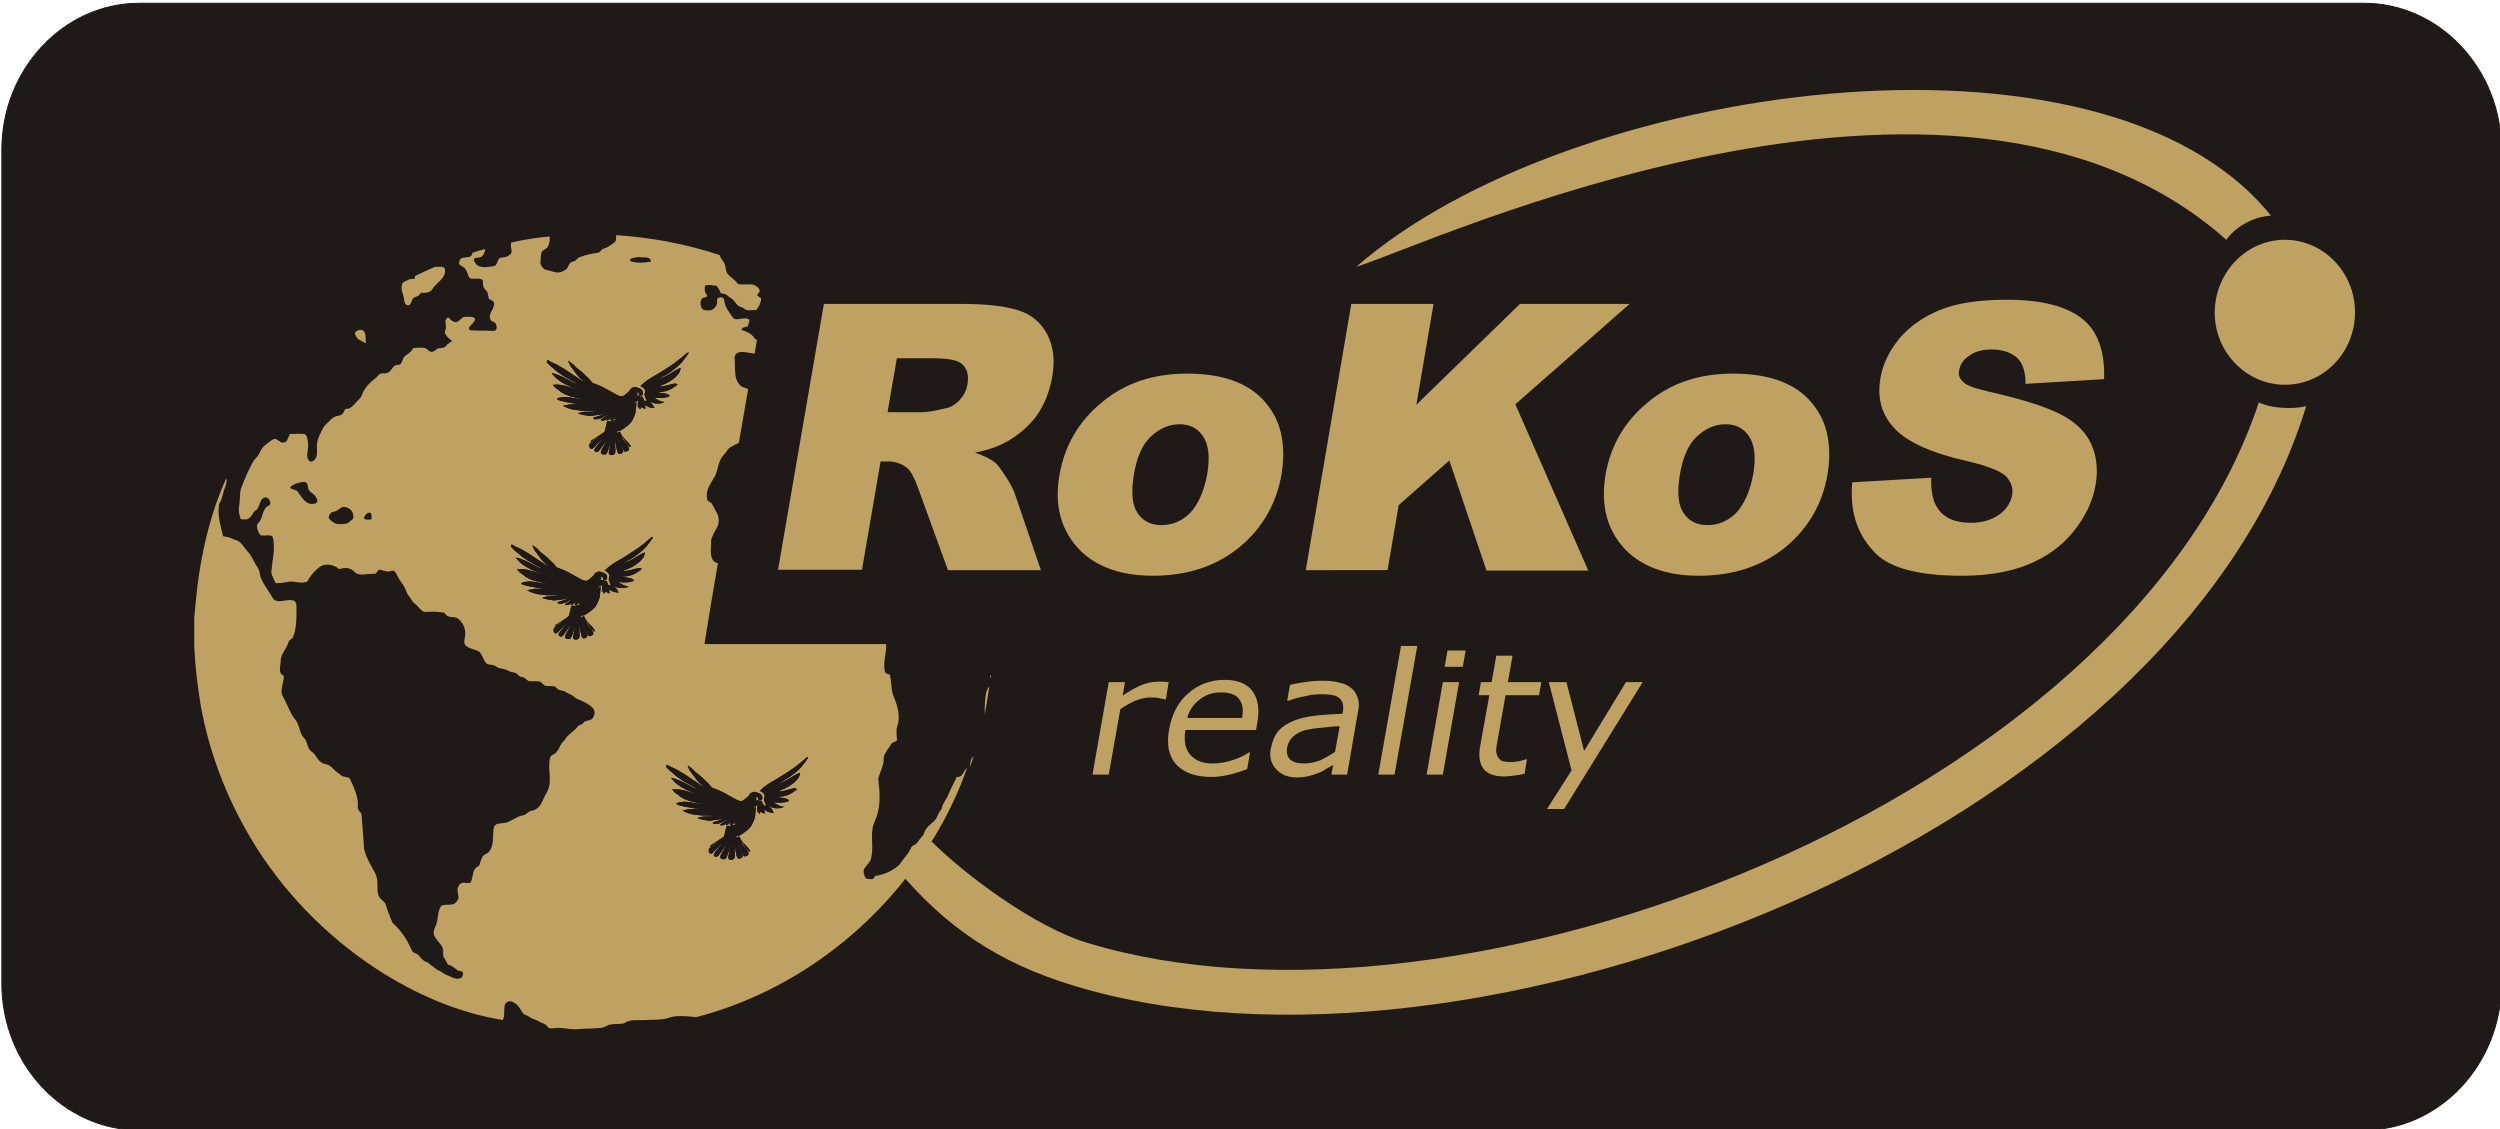 <?xml version="1.0" encoding="utf-8"?>
<!-- Generator: Adobe Illustrator 26.0.2, SVG Export Plug-In . SVG Version: 6.00 Build 0)  -->
<svg version="1.1" id="Layer_1" xmlns="http://www.w3.org/2000/svg" xmlns:xlink="http://www.w3.org/1999/xlink" x="0px" y="0px"
	 viewBox="0 0 538 243" enable-background="new 0 0 538 243" xml:space="preserve">
<path fill-rule="evenodd" clip-rule="evenodd" fill="#1F1A17" d="M30,0.7h478.7c16.3,0,29.6,14.2,29.6,31.5v179.5
	c0,17.3-13.3,31.5-29.6,31.5H30c-16.3,0-29.6-14.2-29.6-31.5V32.2C0.4,14.9,13.7,0.7,30,0.7z"/>
<path fill="none" stroke="#1F1A17" stroke-width="0.216" stroke-miterlimit="10" d="M30,0.7h478.7c16.3,0,29.6,14.2,29.6,31.5v179.5
	c0,17.3-13.3,31.5-29.6,31.5H30c-16.3,0-29.6-14.2-29.6-31.5V32.2C0.4,14.9,13.7,0.7,30,0.7z"/>
<path fill="#BFA161" d="M167.4,122.8l9.9-57.4h29.6c5.5,0,9.5,0.5,12.3,1.4c2.8,0.9,4.8,2.6,6.2,5.2c1.3,2.6,1.7,5.6,1,9.3
	c-0.6,3.2-1.7,5.9-3.4,8.3c-1.7,2.2-4,4.2-6.6,5.6c-1.7,0.9-3.9,1.7-6.6,2.2c2,0.7,3.4,1.4,4.3,2.1c0.6,0.5,1.3,1.5,2.3,3
	c1,1.5,1.6,2.7,1.9,3.5l5.7,16.7h-20l-6.4-17.6c-0.8-2.2-1.6-3.8-2.4-4.4c-1.1-0.9-2.5-1.4-4.1-1.4h-1.6l-4,23.3H167.4z M191,88.7
	h7.5c0.8,0,2.4-0.2,4.8-0.8c1.2-0.2,2.3-0.8,3.2-1.8c0.9-1,1.5-2.1,1.7-3.4c0.3-1.8,0-3.2-1-4.2c-1-1-3.1-1.4-6.4-1.4H193L191,88.7z
	"/>
<path fill="#BFA161" d="M228,102.2c1.1-6.3,4.1-11.5,9.1-15.6c5-4.2,11.1-6.2,18.4-6.2c8.3,0,14.2,2.4,17.6,7.2
	c2.8,3.8,3.6,8.7,2.7,14.4c-1.1,6.4-4.1,11.6-9,15.7c-5,4.1-11.2,6.2-18.7,6.2c-6.7,0-11.7-1.8-15.3-5.1
	C228.4,114.5,226.8,109,228,102.2z M244,102.2c-0.6,3.7-0.4,6.4,0.8,8.2c1.2,1.8,2.9,2.6,5.2,2.6c2.3,0,4.4-0.9,6.1-2.6
	c1.7-1.8,3-4.6,3.7-8.4c0.6-3.6,0.3-6.3-0.9-8.1c-1.2-1.8-2.9-2.6-5.1-2.6c-2.3,0-4.4,1-6.2,2.7C245.8,95.7,244.6,98.5,244,102.2z
	 M290.8,65.4h17.7l-3.7,21.7l22.3-21.7h23.6l-24.6,21.6l15.7,35.8h-21.9l-8-23.7l-10.9,9.6l-2.4,14H281L290.8,65.4z"/>
<path fill="#BFA161" d="M345.5,102.2c1.1-6.3,4.1-11.5,9.1-15.6c5-4.2,11.1-6.2,18.4-6.2c8.3,0,14.2,2.4,17.6,7.2
	c2.8,3.8,3.6,8.7,2.7,14.4c-1.1,6.4-4.1,11.6-9,15.7c-5,4.1-11.2,6.2-18.7,6.2c-6.7,0-11.7-1.8-15.3-5.1
	C345.9,114.5,344.4,109,345.5,102.2z M361.5,102.2c-0.6,3.7-0.4,6.4,0.8,8.2c1.2,1.8,2.9,2.6,5.2,2.6c2.3,0,4.4-0.9,6.1-2.6
	c1.7-1.8,3-4.6,3.7-8.4c0.6-3.6,0.3-6.3-0.9-8.1c-1.2-1.8-2.9-2.6-5.1-2.6c-2.3,0-4.4,1-6.2,2.7C363.3,95.7,362.1,98.5,361.5,102.2z
	 M398.6,103.8l17-1c-0.1,2.7,0.3,4.8,1.2,6.3c1.4,2.3,3.8,3.4,7.3,3.4c2.5,0,4.5-0.6,6.2-1.8c1.6-1.2,2.4-2.6,2.7-4.1
	c0.3-1.5-0.2-2.8-1.2-4c-1.2-1.2-3.9-2.3-8.6-3.4c-7.5-1.7-12.6-4-15.4-6.9c-2.9-3-3.9-6.7-3.1-11.1c0.5-2.9,1.9-5.7,4-8.3
	c2.2-2.6,5.1-4.7,8.8-6.2c3.6-1.5,8.5-2.2,14.5-2.2c7.3,0,12.7,1.4,16.1,4.1s4.9,7.1,4.7,13l-16.9,1c0-2.6-0.6-4.4-1.8-5.6
	c-1.3-1.1-3.1-1.8-5.5-1.8c-2.1,0-3.7,0.5-4.9,1.4c-1.2,0.8-1.9,1.9-2.1,3.1c-0.2,1,0.1,1.8,0.9,2.5c0.7,0.8,2.6,1.4,5.6,2.1
	c7.5,1.7,12.7,3.4,15.8,5.1c3.1,1.7,5.1,3.8,6.2,6.3s1.4,5.4,0.9,8.5c-0.6,3.7-2.3,7.1-4.8,10.2c-2.5,3.1-5.8,5.5-9.8,7.1
	c-3.9,1.6-8.7,2.4-14.2,2.4c-9.8,0-16.2-1.8-19.3-5.6C399.4,114.4,398.1,109.6,398.6,103.8z"/>
<path fill="#BFA161" d="M250.9,150.5h-0.2c-0.5-0.1-1-0.2-1.5-0.3c-0.5-0.1-1-0.1-1.7-0.1c-1.1,0-2.1,0.3-3.2,0.7
	c-1.1,0.5-2.2,1.1-3.2,1.8l-2.5,14.1h-3.5l3.5-19.9h3.5l-0.5,2.9c1.6-1.1,2.9-1.8,4.1-2.3c1.1-0.4,2.2-0.7,3.3-0.7c0.6,0,1,0,1.3,0
	c0.3,0,0.7,0.1,1.2,0.1L250.9,150.5z"/>
<path fill="#BFA161" d="M270.3,157.1h-15.2c-0.2,1.2-0.2,2.3,0,3.2c0.2,0.9,0.6,1.7,1.2,2.3c0.5,0.5,1.2,1,2,1.3
	c0.8,0.3,1.8,0.4,2.8,0.4c1.4,0,2.9-0.3,4.4-0.8c1.5-0.5,2.6-1.1,3.3-1.6h0.2l-0.6,3.6c-1.3,0.5-2.5,0.9-3.8,1.2
	c-1.3,0.3-2.6,0.5-3.9,0.5c-3.4,0-5.9-0.9-7.6-2.7c-1.6-1.8-2.1-4.3-1.5-7.6c0.6-3.2,1.9-5.8,4.1-7.7c2.2-1.9,4.8-2.9,7.8-2.9
	c2.8,0,4.8,0.8,6,2.4c1.2,1.6,1.6,3.8,1.1,6.7L270.3,157.1z M267.3,154.5c0.3-1.8,0.1-3.1-0.6-4c-0.7-1-2-1.5-3.9-1.5
	c-1.9,0-3.4,0.5-4.7,1.6c-1.3,1-2.2,2.3-2.6,3.9H267.3z"/>
<path fill="#BFA161" d="M289.9,166.7h-3.4l0.4-2.1c-0.3,0.2-0.8,0.5-1.4,0.8c-0.6,0.4-1.1,0.7-1.7,0.9c-0.7,0.3-1.3,0.5-2.1,0.7
	c-0.8,0.2-1.7,0.3-2.7,0.3c-1.9,0-3.3-0.6-4.4-1.8c-1.1-1.2-1.5-2.7-1.1-4.5c0.3-1.5,0.8-2.7,1.6-3.7c0.8-0.9,1.9-1.6,3.3-2.2
	c1.3-0.5,2.9-0.9,4.7-1.1c1.8-0.2,3.7-0.3,5.8-0.4l0.1-0.5c0.1-0.7,0.1-1.4-0.1-1.9c-0.2-0.5-0.5-0.9-1-1.2c-0.4-0.3-1-0.4-1.7-0.5
	c-0.7-0.1-1.4-0.1-2.1-0.1c-0.9,0-2,0.1-3.1,0.4c-1.2,0.2-2.4,0.5-3.7,1H277l0.6-3.4c0.7-0.2,1.7-0.4,3.1-0.6
	c1.3-0.2,2.6-0.3,3.8-0.3c1.4,0,2.7,0.1,3.7,0.4c1.1,0.2,1.9,0.6,2.6,1.2c0.7,0.5,1.1,1.3,1.4,2.1c0.3,0.9,0.3,2,0,3.2L289.9,166.7z
	 M287.3,161.8l1-5.5c-1.1,0-2.3,0.1-3.8,0.3c-1.5,0.1-2.6,0.3-3.5,0.5c-1.1,0.3-1.9,0.7-2.6,1.3c-0.7,0.6-1.2,1.4-1.4,2.4
	c-0.2,1.2,0,2,0.6,2.6c0.6,0.6,1.6,0.9,3.1,0.9c1.2,0,2.4-0.3,3.5-0.7C285.3,163,286.3,162.5,287.3,161.8z"/>
<polygon fill="#BFA161" points="300.1,166.7 296.6,166.7 301.5,139 305,139 "/>
<path fill="#BFA161" d="M310.5,166.7H307l3.5-19.9h3.5L310.5,166.7z M314.8,143.5h-3.9l0.6-3.5h3.9L314.8,143.5z"/>
<path fill="#BFA161" d="M328.1,166.5c-0.7,0.2-1.4,0.3-2.2,0.4c-0.8,0.1-1.5,0.2-2.1,0.2c-2.1,0-3.6-0.5-4.5-1.6
	c-0.9-1.1-1.2-2.8-0.7-5.3l1.9-10.6h-2.3l0.5-2.8h2.3l1-5.7h3.5l-1,5.7h7.2l-0.5,2.8h-7.2l-1.6,9c-0.2,1.1-0.3,1.9-0.4,2.4
	s0,1.2,0.2,1.6c0.2,0.5,0.5,0.8,0.9,1.1c0.5,0.2,1.2,0.3,2.1,0.3c0.6,0,1.1-0.1,1.8-0.2c0.7-0.2,1.1-0.3,1.4-0.4h0.2L328.1,166.5z"
	/>
<polygon fill="#BFA161" points="353.5,146.8 336.6,174.1 332.9,174.1 338.2,165.8 333.3,146.8 337.1,146.8 340.9,161.6 349.9,146.8 
	"/>
<path fill-rule="evenodd" clip-rule="evenodd" fill="#1F1A17" d="M124.7,50.4h6c0.6,0.1,1.3,0.1,1.9,0.2c0,0.6,0,1.4-0.5,1.9
	c-0.5,0.3-0.9,0.5-1.3,0.9c-0.3,0.3-0.7,0.3-1,0.4c-0.5,0.1-0.7,0.9-1.3,0.9c-1.4,0.1-2.7,0.5-4,1c-0.4,0.1-0.5,0.5-0.8,0.7
	c-0.3,0.2-0.7,0.2-1,0.4c-0.4,0.4-0.5,1.1-1,1.5c-0.4,0.3-0.8,0.5-1.3,0.6c-0.8,0.1-1.6-0.3-2.4-0.4c-0.4-0.1-0.9-0.1-1.2-0.5
	c-0.3-0.4-0.7-0.8-0.6-1.3c0.1-0.7-0.1-1.5,0.3-2.2c0.2-0.5,0.9-0.6,1.2-1c0.4-0.7,0.4-1.5,0.5-2.3
	C120.2,50.6,122.5,50.7,124.7,50.4"/>
<path fill-rule="evenodd" clip-rule="evenodd" fill="#1F1A17" d="M104.2,53.7c1.8-0.5,3.7-1,5.5-1.4c-0.2,0.7,0.1,1.4,0.1,2.1
	c-0.3,0.5-0.7,0.8-1.2,1c-0.4,0.2-0.9,0.1-1.3,0.2c-0.6,0.4-0.5,1.3-1.1,1.7c-0.6,0.2-1.3,0.2-2,0.3c-0.8,0.1-1.8-0.1-2.2-0.9
	c-0.1-0.3-0.4-0.7-0.2-1c0.5-0.2,1-0.1,1.5-0.3C103.8,55,104.2,54.4,104.2,53.7"/>
<path fill-rule="evenodd" clip-rule="evenodd" fill="#1F1A17" d="M76.5,71.4c-0.4,0.6,0.2,1.3,0.6,1.6c0.5,0.3,1.1,0.6,1.6,0.9
	c0-0.8,0.1-1.7-0.3-2.5C78,70.7,77,71,76.5,71.4 M93.7,57.4c2.5-1.1,5.1-2.1,7.8-2.9c-0.1,0.3-0.2,0.6-0.5,0.8
	c-0.6,0.3-1.3,0.1-1.9,0.4c-0.4,0.2-0.5,0.7-0.5,1.1c0.2,0.3,0.6,0.5,0.8,0.7c0.7,0.5,1,1.4,1.3,2.2c0.1,0.4,0.6,0.4,0.9,0.4
	c0.7,0,1.5-0.2,2.1,0.3c0,0.8,0,1.7,0.7,2.2c0.6,0.5,0.4,1.3,0.7,1.9c0.3,0.3,0.9,0.4,1,0.8c0.3,1.1-0.9,1.8-0.9,2.9
	c0,0.3,0.1,0.5,0.2,0.8c0.3,0.3,0.9,0.3,1.1,0.8c0.2,0.4,0.3,0.9,0,1.3c-0.3,0.3-0.7,0.2-1,0.2c-1.4-0.1-2.8,0-4.3-0.1
	c-0.3,0-0.6-0.4-0.4-0.7c0.4-0.5,1-0.9,1.2-1.6c0.1-0.2-0.1-0.5-0.3-0.5c-0.6-0.2-1.3-0.1-1.9-0.1c-0.9,0-1.2,1.3-2.1,1.1
	c-0.6,0-0.9-0.5-1.3-0.9c-0.4-0.3-0.6,0.2-0.7,0.5c-0.3,0.7,0.2,1.5-0.1,2.2c-0.2,0.3-0.1,0.6,0.1,0.9c0.4,0.5,0.9,0.9,1.4,1.4
	c-0.4,0.3-0.9,0.5-1.2,0.9c-0.2,0.2-0.3,0.5-0.6,0.5c-0.6,0.2-1.3,0-1.7,0.5c-0.3,0.3-0.6,0.5-1,0.4c-0.6,0-0.9-0.7-1.4-0.8
	c-0.8-0.2-1.7,0-2.5,0c-0.3,0.8-1.1,1.2-1.7,1.7c-0.6,0.4-0.5,1.3-1,1.7c-0.4,0.4-1,0.1-1.4,0.5c-0.5,0.4-0.8,1.1-1.3,1.4
	c-0.6,0.3-1.2,0-1.8,0.3c-0.3,0.3-0.5,0.6-0.8,0.8c-1.3,1-2.6,2.3-3.1,3.9c-0.1,0.5-0.5,0.7-0.9,1.1c-0.5,0.5-0.9,1.1-1.6,1.5
	c-0.3,0.2-0.7,0.2-1,0.2c-0.3,0.5-0.4,1-0.9,1.3c-0.4,0.2-0.9,0.2-1.4,0.4c-0.6,0.3-1,0.8-1.5,1.3c-0.3,0.3-0.7,0.6-0.9,1
	c-0.6,1.2-1.3,2.4-1.4,3.7c-0.1,0.8,0.2,1.7-0.1,2.5c-0.1,0.5-0.5,1-1,1.1c-0.3,0.1-0.6-0.1-0.7-0.3c-0.5-0.6-0.3-1.3-0.2-2
	c0.2-0.9,0.1-1.9-0.1-2.8c-0.1-0.3-0.3-0.8-0.7-0.8c-1-0.1-2,0-3,0c-0.2,0.5-0.4,1-0.7,1.5c-0.3,0.4-1,0.5-1.5,0.1
	c-0.4-0.2-0.8-0.7-1.3-0.5c-0.8,0.5-1.6,1-2.2,1.6c-0.6,0.5-0.8,1.3-1.2,2c-0.3,0.5-0.7,0.8-1,1.2c-1,1.7-1.8,3.6-2.5,5.5
	c-0.3,0.9-0.3,1.8-0.4,2.7c0,0.8-0.3,1.6-0.2,2.3c0,0.7,0.2,1.3,0.4,1.9c0.5,0.1,1.1,0.2,1.7-0.1c0.6-0.3,0.8-0.9,1.1-1.4
	c0.2-0.3,0.6-0.4,0.8-0.7c0.4-0.7,0.5-1.5,1-2.1c0.3-0.4,1.1-0.5,1.4,0c0.2,0.3,0.5,0.8,0.3,1.2c-0.3,0.3-0.7,0.5-1,0.8
	c-0.6,0.8-0.6,1.8-1.1,2.6c-0.2,0.4-0.7,0.7-0.7,1.2c0,0.7,0.3,1.5,0.8,2c0.8,0.2,1.8-0.2,2.5,0.2c0.2,0.5,0.2,1,0.3,1.5
	c0.1,2.1-0.4,4.2-0.5,6.3c0.2,0.8,0.6,1.5,0.9,2.3c0.9,0,1.9-0.2,2.8-0.3c1.2-0.2,2.4,0.5,3.6,0.1c0.5-0.1,0.7-0.7,1-1.1
	c0.6-0.9,1.4-1.8,2.4-2.4c1.3-0.6,2.8-0.2,3.9,0.7c1.1-0.3,2.4-0.4,3.2,0.5c0.6,0.7,1.7,0.7,2.5,0.6c0.6-0.1,1.3-0.1,1.9-0.1
	c0.4-0.1,0.6-0.6,0.9-0.9c0.7,0,1.3,0.4,2,0.4c0.4,0,0.7-0.2,1.1-0.2c0.5,0.2,0.7,0.7,0.9,1.1c0.3,0.7,0.8,1.3,1.2,1.9
	c0.5,0.8,0.7,1.7,1.3,2.5c0.5,0.6,0.7,1.3,1.4,1.7c0.7,0.4,1.1,1.1,1.7,1.6c0.2,0.1,0.5,0.1,0.7,0.1c1.3-0.1,2.6,0,3.9,0.2
	c0.2,0.3,0.5,0.7,0.9,0.8c0.6,0.2,1.4,0,1.9,0.4c1.3,0.9,1.9,2.7,1.5,4.2c-0.1,0.5-0.2,1.1,0.2,1.6c0.8,0.9,2,0.9,3,1.4
	c0.6,0.7,0.8,1.5,1.3,2.3c0.3,0.4,0.9,0.3,1.4,0.5c0.5,0.1,0.8,0.5,1.3,0.6c0.5,0.2,1,0.2,1.6,0.4c0.4,0.1,0.8,0.4,1.2,0.5
	c0.4,0.1,0.8,0.2,1.1,0.3c0.3,0.2,0.5,0.5,0.8,0.7c0.3,0.1,0.7,0.2,1,0.3c0.3,0.2,0.6,0.6,1,0.7c0.7,0.1,1.5-0.1,2.3,0.1
	c0.5,0.1,0.8,0.8,1.3,0.9c0.6,0.1,1.2,0,1.7,0.1c0.3,0,0.5,0.3,0.7,0.5c0.5,0.5,1.3,0.3,1.8,0.7c0.4,0.3,0.7,0.5,1.2,0.6
	c0.5,0.2,0.8,0.7,1.3,0.9c1.2,0.5,2.3,1.1,3.3,1.9c0.7,0.6,0.5,1.7,0,2.3c-0.4,0.5-1.2,0.4-1.7,0.7c-0.2,0.2-0.4,0.5-0.7,0.6
	c-0.3,0.1-0.6,0.2-0.8,0.5c-0.8,1-2,1.5-2.7,2.7c-0.3,0.5-0.8,0.8-1,1.3c-0.3,0.7-0.7,1.5-1.4,1.9c-0.3,0.2-0.7,0.3-0.8,0.7
	c-0.6,2.1,0.3,4.4-0.3,6.5c-0.2,0.8-0.7,1.3-1,2.1c-0.4,0.9-0.8,1.9-1.7,2.5c-0.4,0.3-0.9,0.3-1.4,0.5c-0.6,0.3-1,0.9-1.6,0.9
	c-0.8,0.1-1.4,0.6-2.1,0.9c-0.4,0.1-0.8,0.4-1.2,0.6c-0.8,0.2-1.6,0.1-2.3,0.4c-0.5,0.2-0.6,0.8-0.6,1.2c-0.1,1.5,0.1,3.3-0.9,4.6
	c-0.3,0.6-1.1,0.6-1.5,1.2c-0.4,0.6-0.5,1.3-0.7,1.9c-0.3,0.2-0.7,0.4-0.9,0.7c-0.6,0.9-0.4,2.1-1,3c-0.6,0.1-1.3-0.2-2,0.1
	c-0.5,0.1-0.6,0.6-0.7,1.1c-0.2,0.8,0.3,1.5,0.1,2.3c-0.2,0.4-0.5,0.8-0.9,1c-0.9,0.4-1.9,0.1-2.7,0.4c-1,1.3-0.6,3.1-1.3,4.5
	c-0.3,0.5-0.5,1.2-0.3,1.8c0.4,1.1,1.5,1.8,1.9,2.9c0.2,0.6-0.1,1.3,0.2,1.9c0.3,0.5,0.6,1.1,0.9,1.6c0.7,0.1,1.2,0.6,1.8,1
	c0.4,0.3,0.9,0.2,1.3,0.5c0.3,0.4,0.1,0.9-0.2,1.3c-0.6,0.4-1.4,0.2-2.1-0.1c-0.7-0.3-1.4-0.6-2-1c-0.4-0.3-1-0.4-1.4-0.8
	c-0.3-0.2-0.5-0.4-0.8-0.6c-0.4-0.3-0.7-0.8-1.3-0.9c-0.7-0.2-1.1-0.9-1.6-1.4c-0.3-0.4-0.9-0.4-1.2-0.7c-0.3-0.3-0.4-0.7-0.6-1.1
	c-0.8-1.6-1.8-3.2-3.1-4.5c-0.3-0.3-0.7-0.6-0.9-1.1c-0.3-0.8-0.6-1.5-0.9-2.3c-0.2-0.5-0.2-1-0.5-1.5c-0.4-0.6-1.1-0.9-1.4-1.6
	c-0.5-1.2-0.2-2.6-0.4-3.8c-0.1-0.6-0.4-1.1-0.7-1.7c-0.7-1.4-1.5-2.7-1.9-4.1c-0.3-0.9-0.2-1.9-0.3-2.8c-0.1-1.7-0.3-3.4-0.4-5.1
	c-0.1-0.6-0.9-0.9-0.8-1.6c0.1-2.2-0.9-4.3-1.8-6.3c-0.4-0.1-0.8-0.2-1.3-0.3c-0.5-0.1-0.8-0.6-1.2-0.8c-0.6-0.4-1.1-1.1-1.7-1.5
	c-0.5-0.4-1.3-0.3-1.8-0.7c-0.7-0.5-1.1-1.4-1.7-2c-0.3-0.3-0.6-0.5-0.9-0.8c-0.4-0.6-0.4-1.4-0.8-2c-0.2-0.4-0.7-0.7-0.9-1.2
	c-0.4-0.8-0.5-1.7-0.9-2.5c-0.2-0.5-0.6-0.8-0.9-1.3c-0.8-1.2-1.2-2.7-2-4c-0.2-0.4-0.5-0.8-0.5-1.3c-0.1-1.2,0.5-2.3,0.5-3.5
	c-0.3-0.2-0.7-0.5-0.8-0.9c-0.2-0.8,0-1.6,0.1-2.3c0-1.1,0.7-2,1.2-3c0.2-0.4,0.3-0.9,0.6-1.4c0.3-0.3,0.7-0.5,0.9-0.9
	c0.8-2.1,0.7-4.3,0.7-6.5c0-0.5-0.3-1.1-0.8-1.3c-1.2-0.3-2.3,0.4-3.5,0.1c-0.6-0.1-0.8-0.7-1.1-1.1c-0.9-1.5-2.2-3-2.5-4.8
	c-0.1-1-0.8-1.7-1.2-2.5c-0.5-0.7-0.8-1.5-1.3-2.1c-0.7-0.7-1.1-1.6-1.9-2.2c-0.5-0.4-1.1-0.4-1.6-0.7c-0.6-0.3-1.3-0.4-1.9-0.5
	c-0.5-2.1-1.2-4.3-0.9-6.6c0.1-0.6,0.5-1,0.6-1.5c0.1-0.6,0.3-1.2,0.5-1.8c0.3-0.8,0.7-1.7,0.5-2.6C56,85.1,69.8,70,86.7,60.8
	c-0.4,0.7-0.3,1.5-0.1,2.2c0.2,0.7,0.3,1.4,0.5,2.1c0.1,0.4,0.5,0.7,0.9,0.6c0.6-0.4,0.6-1.2,1-1.6c0.4-0.2,0.8-0.3,1.1-0.5
	c0.2-0.2,0.4-0.4,0.5-0.6c0.6,0,1.2,0,1.8-0.2c0.5-0.2,0.7-0.7,1-1.1c0.7-1,1.9-1.6,2.3-2.8c0.1-0.4,0.3-1.1-0.3-1.4
	C94.9,57.4,94.3,57.5,93.7,57.4"/>
<path fill-rule="evenodd" clip-rule="evenodd" fill="#1F1A17" d="M154.9,54.8c3.5,1.2,7,2.6,10.4,4.3c-0.8,4.6-1.6,9.3-2.4,13.9
	c-0.1,0-0.3-0.1-0.4-0.1c-0.2-0.4-0.5-0.7-0.8-1c-0.6-0.5-1.4-0.7-2.1-1c0.1-0.7,0.9-0.5,1.3-0.8c0.3-0.4,0.3-0.9,0.4-1.4
	c-0.8-0.6-1.9-0.1-2.8-0.1c-0.4,0-0.7-0.2-0.9-0.5c-0.6-0.9-1.3-1.7-1.6-2.8c-0.1-0.4-0.1-0.8-0.3-1.2c-0.3-0.3-0.9-0.3-1.3,0
	c-0.2,0.5,0.1,1.2-0.3,1.6c-0.4,0.6-1,1-1.7,1c-0.4,0-1,0-1.3-0.4c-0.4-0.7-0.5-1.6,0-2.2c0.3-0.3,0.9-0.2,1.1-0.5
	c-0.1-0.4-0.4-0.6-0.5-1c-0.1-0.4,0-0.8,0-1.2c0.8-0.4,1.6-0.1,2.5,0c0.4,0.5,0.7,1,0.9,1.6c0.4,0.1,0.8,0.1,1.2,0.3
	c0.3,0.2,0.5,0.5,0.9,0.7c0.8,0.4,1.1,1.4,1.8,1.8c0.4,0.2,0.8,0.3,1.1,0.5c0.8,0.6,1.8,0.4,2.7,0.3c0.6-0.7,1-1.6,1-2.5
	c-0.3-0.2-0.6-0.4-0.9-0.7c0.2-0.3,0.6-0.6,0.6-1c-0.2-0.6-0.7-1-1.3-1.2c-1.1-0.3-2.3,0.1-3.4-0.2c-0.2-0.2-0.3-0.6-0.6-0.7
	c-0.5-0.4-1-0.9-1.5-1.3c-0.6-0.7-0.3-1.8-0.9-2.6C155.5,55.9,155.1,55.4,154.9,54.8"/>
<path fill-rule="evenodd" clip-rule="evenodd" fill="#1F1A17" d="M136.3,55.5c0.6-0.1,1.2-0.2,1.8-0.1c0.6,0.1,1.2,0,1.7,0.2
	c0.3,0.1,0.3,0.5,0.4,0.7c-1.4,0.2-2.8,0.4-4.1,0c-0.2,0-0.5-0.3-0.4-0.5C135.8,55.6,136.1,55.5,136.3,55.5"/>
<path fill-rule="evenodd" clip-rule="evenodd" fill="#1F1A17" d="M88.1,60.1c0.4-0.2,0.8-0.5,1.2-0.7c0,0.1,0,0.3,0,0.4
	C89,60.2,88.5,60.1,88.1,60.1"/>
<path fill-rule="evenodd" clip-rule="evenodd" fill="#1F1A17" d="M159.2,75.8c1.1-0.2,2.2,0.1,3.3,0.3c-0.5,2.6-0.9,5.1-1.3,7.7
	c-0.6-0.5-1.6-0.4-1.9-1.1c-0.3-0.5-0.7-1.1-0.8-1.7c-0.3-1.3-0.1-2.6-0.2-3.9C158.1,76.5,158.6,75.9,159.2,75.8"/>
<path fill-rule="evenodd" clip-rule="evenodd" fill="#1F1A17" d="M157.3,96.3c0.6-0.3,1.3-0.7,1.9-1c-1.5,8.7-2.9,17.3-4.4,26
	c-0.4-0.2-0.9-0.3-1.1-0.7c-0.6-0.8-0.5-1.9-0.4-2.9c0.1-0.6-0.1-1.3,0.2-1.9c0.3-0.7,0.6-1.4,1-2c0.7-1.2,0.6-2.7-0.2-3.8
	c-0.3-0.5-0.5-1-0.8-1.5c-0.2-0.3-0.6-0.5-0.9-0.6c-0.2-0.7-0.3-1.4-0.1-2.1c0.3-1.2,1.1-2.2,1.7-3.3c0.5-1.1,0.6-2.3,1.1-3.4
	c0.3-0.7,0.9-1.2,1.3-1.8C156.7,96.8,156.9,96.5,157.3,96.3"/>
<path fill-rule="evenodd" clip-rule="evenodd" fill="#1F1A17" d="M62.4,104.9c0.8-0.8,1.9-1,3-1.3c0.3,0,0.5,0.1,0.7,0.4
	c0.3,0.4,0.2,1,0.4,1.4c0.4,0.6,1.2,0.8,1.5,1.5c0.2,0.4,0.4,0.9,0.1,1.2c-0.6,0.4-1.5,0.4-2.1-0.1c-0.9-0.6-1.4-1.5-2-2.4
	C63.5,105.3,62.8,105.4,62.4,104.9"/>
<path fill-rule="evenodd" clip-rule="evenodd" fill="#1F1A17" d="M73.5,109.2c1-0.4,2.3,0.4,2.4,1.5c0,0.3,0.2,0.8-0.1,1
	c-0.4,0.3-0.7,0.6-1.1,0.9c-0.8,0.2-1.7,0.3-2.5,0.1c-0.6-0.1-1.1-0.6-1.5-1.1c-0.2-0.4,0.2-0.8,0.4-1.2c0.1-0.3,0.5-0.3,0.7-0.3
	C72.5,110,72.9,109.6,73.5,109.2"/>
<path fill-rule="evenodd" clip-rule="evenodd" fill="#1F1A17" d="M78.3,111.6c0.1-0.6,0.6-1.3,1.3-1.3c0.5,0.3,0.4,0.9,0.4,1.4
	C79.5,112,78.8,112,78.3,111.6"/>
<path fill-rule="evenodd" clip-rule="evenodd" fill="#1F1A17" d="M191,138.7c7.6,0,15.1,0,22.7,0v1.5c-0.2,1.7-0.2,3.4-0.5,5.1
	c-0.2,0.1-0.2,0.4-0.1,0.6c0,0.6-0.1,1.2-0.2,1.8c-0.7,0.9-0.8,2-0.9,3c-0.1,1-0.1,2-0.1,3c-0.6,3-1.4,6-2.3,9
	c-0.7,0.5-0.7,1.5-0.8,2.3c-0.1,0.2-0.1,0.4-0.2,0.6c-0.6,0.4-0.7,1.1-1.2,1.6c-0.3,0.3-0.7,0.2-1,0.3c-0.6,1.3-1.3,2.5-1.8,3.8
	c-0.3,1-1.1,1.7-1.4,2.8c-0.1,0.6-0.6,0.9-0.8,1.4c-0.3,0.6-0.5,1.2-1,1.6c-0.8,0.6-1.7,1.3-2,2.4c-0.1,0.6-0.6,0.9-0.9,1.3
	c-0.3,0.4-0.6,0.9-1,1.2c-0.3,0.2-0.7,0.3-0.9,0.7c-0.5,1.1-1.3,2-2,2.9c-0.3,0.4-0.5,0.8-0.9,1.1c-1.5,1-3.1,1.9-4.9,2.1
	c-0.2,0.3-0.3,0.8-0.7,0.7c-0.5,0-1.1,0.1-1.4-0.4c-0.3-0.6-0.6-1.3-0.2-1.9c0.4-0.8,1.4-1.4,1.5-2.4c0.5-2.1-0.1-4.2,0.3-6.3
	c0.2-0.9,0.7-1.7,0.9-2.6c0.7-2.2,0.7-4.6,0.4-6.9c0-0.5-0.2-1,0-1.5c0.3-1,0.8-2,1-3c0.1-0.6,0-1.3,0.3-1.9
	c0.3-0.8,0.9-1.5,1.4-2.2c0.2-0.5,0.8-0.4,1.2-0.7c0.1-1-0.3-2.1,0.1-3.1c0.7-2.1,0.1-4.3-0.7-6.2c-0.7-1.5-0.5-3.3-0.9-4.9
	c-0.4-0.2-1.1-0.3-1.1-0.8C190.3,142.6,191,140.6,191,138.7"/>
<path fill-rule="evenodd" clip-rule="evenodd" fill="#1F1A17" d="M109.1,217.1c0.1-0.6,0.8-1.2,1.4-0.9c1,0.3,1.7,1.1,2.2,2
	c0.2,0.3,0.3,0.7,0.7,0.8c0.8,0.3,1.4,0.9,2.2,1.1c0.6,0.2,1.1,0.6,1.7,0.8c0.5,0.2,1,0.5,1.2,1c-3.3-0.4-6.5-0.9-9.7-1.6
	C109.2,219.2,108.9,218.1,109.1,217.1"/>
<path fill-rule="evenodd" clip-rule="evenodd" fill="#1F1A17" d="M145.7,219.2c1.5-0.2,3,0,4.5,0.2c-6.6,1.9-13.6,2.7-20.5,3.1h-4
	c-2.1-0.3-4.3-0.2-6.4-0.5c1.7-0.3,3.3,0.1,5,0.2c1.8-0.3,3.6-0.2,5.4-0.3c0.6,0,1.1-0.4,1.6-0.6c1-0.3,2-0.2,2.9-0.3
	c0.6,0,1-0.5,1.6-0.6c1.2-0.3,2.5-0.1,3.8-0.2c1.2-0.1,2.4-0.1,3.6-0.2C144,219.6,144.8,219.2,145.7,219.2"/>
<path fill-rule="evenodd" clip-rule="evenodd" fill="#1F1A17" d="M124.7,50.4h6c0.6,0.1,1.3,0.1,1.9,0.2c0,0.6,0,1.4-0.5,1.9
	c-0.5,0.3-0.9,0.5-1.3,0.9c-0.3,0.3-0.7,0.3-1,0.4c-0.5,0.1-0.7,0.9-1.3,0.9c-1.4,0.1-2.7,0.5-4,1c-0.4,0.1-0.5,0.5-0.8,0.7
	c-0.3,0.2-0.7,0.2-1,0.4c-0.4,0.4-0.5,1.1-1,1.5c-0.4,0.3-0.8,0.5-1.3,0.6c-0.8,0.1-1.6-0.3-2.4-0.4c-0.4-0.1-0.9-0.1-1.2-0.5
	c-0.3-0.4-0.7-0.8-0.6-1.3c0.1-0.7-0.1-1.5,0.3-2.2c0.2-0.5,0.9-0.6,1.2-1c0.4-0.7,0.4-1.5,0.5-2.3
	C120.2,50.6,122.5,50.7,124.7,50.4"/>
<path fill-rule="evenodd" clip-rule="evenodd" fill="#1F1A17" d="M104.2,53.7c1.8-0.5,3.7-1,5.5-1.4c-0.2,0.7,0.1,1.4,0.1,2.1
	c-0.3,0.5-0.7,0.8-1.2,1c-0.4,0.2-0.9,0.1-1.3,0.2c-0.6,0.4-0.5,1.3-1.1,1.7c-0.6,0.2-1.3,0.2-2,0.3c-0.8,0.1-1.8-0.1-2.2-0.9
	c-0.1-0.3-0.4-0.7-0.2-1c0.5-0.2,1-0.1,1.5-0.3C103.8,55,104.2,54.4,104.2,53.7"/>
<path fill-rule="evenodd" clip-rule="evenodd" fill="#1F1A17" d="M76.5,71.4c-0.4,0.6,0.2,1.3,0.6,1.6c0.5,0.3,1.1,0.6,1.6,0.9
	c0-0.8,0.1-1.7-0.3-2.5C78,70.7,77,71,76.5,71.4 M93.7,57.4c2.5-1.1,5.1-2.1,7.8-2.9c-0.1,0.3-0.2,0.6-0.5,0.8
	c-0.6,0.3-1.3,0.1-1.9,0.4c-0.4,0.2-0.5,0.7-0.5,1.1c0.2,0.3,0.6,0.5,0.8,0.7c0.7,0.5,1,1.4,1.3,2.2c0.1,0.4,0.6,0.4,0.9,0.4
	c0.7,0,1.5-0.2,2.1,0.3c0,0.8,0,1.7,0.7,2.2c0.6,0.5,0.4,1.3,0.7,1.9c0.3,0.3,0.9,0.4,1,0.8c0.3,1.1-0.9,1.8-0.9,2.9
	c0,0.3,0.1,0.5,0.2,0.8c0.3,0.3,0.9,0.3,1.1,0.8c0.2,0.4,0.3,0.9,0,1.3c-0.3,0.3-0.7,0.2-1,0.2c-1.4-0.1-2.8,0-4.3-0.1
	c-0.3,0-0.6-0.4-0.4-0.7c0.4-0.5,1-0.9,1.2-1.6c0.1-0.2-0.1-0.5-0.3-0.5c-0.6-0.2-1.3-0.1-1.9-0.1c-0.9,0-1.2,1.3-2.1,1.1
	c-0.6,0-0.9-0.5-1.3-0.9c-0.4-0.3-0.6,0.2-0.7,0.5c-0.3,0.7,0.2,1.5-0.1,2.2c-0.2,0.3-0.1,0.6,0.1,0.9c0.4,0.5,0.9,0.9,1.4,1.4
	c-0.4,0.3-0.9,0.5-1.2,0.9c-0.2,0.2-0.3,0.5-0.6,0.5c-0.6,0.2-1.3,0-1.7,0.5c-0.3,0.3-0.6,0.5-1,0.4c-0.6,0-0.9-0.7-1.4-0.8
	c-0.8-0.2-1.7,0-2.5,0c-0.3,0.8-1.1,1.2-1.7,1.7c-0.6,0.4-0.5,1.3-1,1.7c-0.4,0.4-1,0.1-1.4,0.5c-0.5,0.4-0.8,1.1-1.3,1.4
	c-0.6,0.3-1.2,0-1.8,0.3c-0.3,0.3-0.5,0.6-0.8,0.8c-1.3,1-2.6,2.3-3.1,3.9c-0.1,0.5-0.5,0.7-0.9,1.1c-0.5,0.5-0.9,1.1-1.6,1.5
	c-0.3,0.2-0.7,0.2-1,0.2c-0.3,0.5-0.4,1-0.9,1.3c-0.4,0.2-0.9,0.2-1.4,0.4c-0.6,0.3-1,0.8-1.5,1.3c-0.3,0.3-0.7,0.6-0.9,1
	c-0.6,1.2-1.3,2.4-1.4,3.7c-0.1,0.8,0.2,1.7-0.1,2.5c-0.1,0.5-0.5,1-1,1.1c-0.3,0.1-0.6-0.1-0.7-0.3c-0.5-0.6-0.3-1.3-0.2-2
	c0.2-0.9,0.1-1.9-0.1-2.8c-0.1-0.3-0.3-0.8-0.7-0.8c-1-0.1-2,0-3,0c-0.2,0.5-0.4,1-0.7,1.5c-0.3,0.4-1,0.5-1.5,0.1
	c-0.4-0.2-0.8-0.7-1.3-0.5c-0.8,0.5-1.6,1-2.2,1.6c-0.6,0.5-0.8,1.3-1.2,2c-0.3,0.5-0.7,0.8-1,1.2c-1,1.7-1.8,3.6-2.5,5.5
	c-0.3,0.9-0.3,1.8-0.4,2.7c0,0.8-0.3,1.6-0.2,2.3c0,0.7,0.2,1.3,0.4,1.9c0.5,0.1,1.1,0.2,1.7-0.1c0.6-0.3,0.8-0.9,1.1-1.4
	c0.2-0.3,0.6-0.4,0.8-0.7c0.4-0.7,0.5-1.5,1-2.1c0.3-0.4,1.1-0.5,1.4,0c0.2,0.3,0.5,0.8,0.3,1.2c-0.3,0.3-0.7,0.5-1,0.8
	c-0.6,0.8-0.6,1.8-1.1,2.6c-0.2,0.4-0.7,0.7-0.7,1.2c0,0.7,0.3,1.5,0.8,2c0.8,0.2,1.8-0.2,2.5,0.2c0.2,0.5,0.2,1,0.3,1.5
	c0.1,2.1-0.4,4.2-0.5,6.3c0.2,0.8,0.6,1.5,0.9,2.3c0.9,0,1.9-0.2,2.8-0.3c1.2-0.2,2.4,0.5,3.6,0.1c0.5-0.1,0.7-0.7,1-1.1
	c0.6-0.9,1.4-1.8,2.4-2.4c1.3-0.6,2.8-0.2,3.9,0.7c1.1-0.3,2.4-0.4,3.2,0.5c0.6,0.7,1.7,0.7,2.5,0.6c0.6-0.1,1.3-0.1,1.9-0.1
	c0.4-0.1,0.6-0.6,0.9-0.9c0.7,0,1.3,0.4,2,0.4c0.4,0,0.7-0.2,1.1-0.2c0.5,0.2,0.7,0.7,0.9,1.1c0.3,0.7,0.8,1.3,1.2,1.9
	c0.5,0.8,0.7,1.7,1.3,2.5c0.5,0.6,0.7,1.3,1.4,1.7c0.7,0.4,1.1,1.1,1.7,1.6c0.2,0.1,0.5,0.1,0.7,0.1c1.3-0.1,2.6,0,3.9,0.2
	c0.2,0.3,0.5,0.7,0.9,0.8c0.6,0.2,1.4,0,1.9,0.4c1.3,0.9,1.9,2.7,1.5,4.2c-0.1,0.5-0.2,1.1,0.2,1.6c0.8,0.9,2,0.9,3,1.4
	c0.6,0.7,0.8,1.5,1.3,2.3c0.3,0.4,0.9,0.3,1.4,0.5c0.5,0.1,0.8,0.5,1.3,0.6c0.5,0.2,1,0.2,1.6,0.4c0.4,0.1,0.8,0.4,1.2,0.5
	c0.4,0.1,0.8,0.2,1.1,0.3c0.3,0.2,0.5,0.5,0.8,0.7c0.3,0.1,0.7,0.2,1,0.3c0.3,0.2,0.6,0.6,1,0.7c0.7,0.1,1.5-0.1,2.3,0.1
	c0.5,0.1,0.8,0.8,1.3,0.9c0.6,0.1,1.2,0,1.7,0.1c0.3,0,0.5,0.3,0.7,0.5c0.5,0.5,1.3,0.3,1.8,0.7c0.4,0.3,0.7,0.5,1.2,0.6
	c0.5,0.2,0.8,0.7,1.3,0.9c1.2,0.5,2.3,1.1,3.3,1.9c0.7,0.6,0.5,1.7,0,2.3c-0.4,0.5-1.2,0.4-1.7,0.7c-0.2,0.2-0.4,0.5-0.7,0.6
	c-0.3,0.1-0.6,0.2-0.8,0.5c-0.8,1-2,1.5-2.7,2.7c-0.3,0.5-0.8,0.8-1,1.3c-0.3,0.7-0.7,1.5-1.4,1.9c-0.3,0.2-0.7,0.3-0.8,0.7
	c-0.6,2.1,0.3,4.4-0.3,6.5c-0.2,0.8-0.7,1.3-1,2.1c-0.4,0.9-0.8,1.9-1.7,2.5c-0.4,0.3-0.9,0.3-1.4,0.5c-0.6,0.3-1,0.9-1.6,0.9
	c-0.8,0.1-1.4,0.6-2.1,0.9c-0.4,0.1-0.8,0.4-1.2,0.6c-0.8,0.2-1.6,0.1-2.3,0.4c-0.5,0.2-0.6,0.8-0.6,1.2c-0.1,1.5,0.1,3.3-0.9,4.6
	c-0.3,0.6-1.1,0.6-1.5,1.2c-0.4,0.6-0.5,1.3-0.7,1.9c-0.3,0.2-0.7,0.4-0.9,0.7c-0.6,0.9-0.4,2.1-1,3c-0.6,0.1-1.3-0.2-2,0.1
	c-0.5,0.1-0.6,0.6-0.7,1.1c-0.2,0.8,0.3,1.5,0.1,2.3c-0.2,0.4-0.5,0.8-0.9,1c-0.9,0.4-1.9,0.1-2.7,0.4c-1,1.3-0.6,3.1-1.3,4.5
	c-0.3,0.5-0.5,1.2-0.3,1.8c0.4,1.1,1.5,1.8,1.9,2.9c0.2,0.6-0.1,1.3,0.2,1.9c0.3,0.5,0.6,1.1,0.9,1.6c0.7,0.1,1.2,0.6,1.8,1
	c0.4,0.3,0.9,0.2,1.3,0.5c0.3,0.4,0.1,0.9-0.2,1.3c-0.6,0.4-1.4,0.2-2.1-0.1c-0.7-0.3-1.4-0.6-2-1c-0.4-0.3-1-0.4-1.4-0.8
	c-0.3-0.2-0.5-0.4-0.8-0.6c-0.4-0.3-0.7-0.8-1.3-0.9c-0.7-0.2-1.1-0.9-1.6-1.4c-0.3-0.4-0.9-0.4-1.2-0.7c-0.3-0.3-0.4-0.7-0.6-1.1
	c-0.8-1.6-1.8-3.2-3.1-4.5c-0.3-0.3-0.7-0.6-0.9-1.1c-0.3-0.8-0.6-1.5-0.9-2.3c-0.2-0.5-0.2-1-0.5-1.5c-0.4-0.6-1.1-0.9-1.4-1.6
	c-0.5-1.2-0.2-2.6-0.4-3.8c-0.1-0.6-0.4-1.1-0.7-1.7c-0.7-1.4-1.5-2.7-1.9-4.1c-0.3-0.9-0.2-1.9-0.3-2.8c-0.1-1.7-0.3-3.4-0.4-5.1
	c-0.1-0.6-0.9-0.9-0.8-1.6c0.1-2.2-0.9-4.3-1.8-6.3c-0.4-0.1-0.8-0.2-1.3-0.3c-0.5-0.1-0.8-0.6-1.2-0.8c-0.6-0.4-1.1-1.1-1.7-1.5
	c-0.5-0.4-1.3-0.3-1.8-0.7c-0.7-0.5-1.1-1.4-1.7-2c-0.3-0.3-0.6-0.5-0.9-0.8c-0.4-0.6-0.4-1.4-0.8-2c-0.2-0.4-0.7-0.7-0.9-1.2
	c-0.4-0.8-0.5-1.7-0.9-2.5c-0.2-0.5-0.6-0.8-0.9-1.3c-0.8-1.2-1.2-2.7-2-4c-0.2-0.4-0.5-0.8-0.5-1.3c-0.1-1.2,0.5-2.3,0.5-3.5
	c-0.3-0.2-0.7-0.5-0.8-0.9c-0.2-0.8,0-1.6,0.1-2.3c0-1.1,0.7-2,1.2-3c0.2-0.4,0.3-0.9,0.6-1.4c0.3-0.3,0.7-0.5,0.9-0.9
	c0.8-2.1,0.7-4.3,0.7-6.5c0-0.5-0.3-1.1-0.8-1.3c-1.2-0.3-2.3,0.4-3.5,0.1c-0.6-0.1-0.8-0.7-1.1-1.1c-0.9-1.5-2.2-3-2.5-4.8
	c-0.1-1-0.8-1.7-1.2-2.5c-0.5-0.7-0.8-1.5-1.3-2.1c-0.7-0.7-1.1-1.6-1.9-2.2c-0.5-0.4-1.1-0.4-1.6-0.7c-0.6-0.3-1.3-0.4-1.9-0.5
	c-0.5-2.1-1.2-4.3-0.9-6.6c0.1-0.6,0.5-1,0.6-1.5c0.1-0.6,0.3-1.2,0.5-1.8c0.3-0.8,0.7-1.7,0.5-2.6C56,85.1,69.8,70,86.7,60.8
	c-0.4,0.7-0.3,1.5-0.1,2.2c0.2,0.7,0.3,1.4,0.5,2.1c0.1,0.4,0.5,0.7,0.9,0.6c0.6-0.4,0.6-1.2,1-1.6c0.4-0.2,0.8-0.3,1.1-0.5
	c0.2-0.2,0.4-0.4,0.5-0.6c0.6,0,1.2,0,1.8-0.2c0.5-0.2,0.7-0.7,1-1.1c0.7-1,1.9-1.6,2.3-2.8c0.1-0.4,0.3-1.1-0.3-1.4
	C94.9,57.4,94.3,57.5,93.7,57.4"/>
<path fill-rule="evenodd" clip-rule="evenodd" fill="#1F1A17" d="M154.9,54.8c3.5,1.2,7,2.6,10.4,4.3c-0.8,4.6-1.6,9.3-2.4,13.9
	c-0.1,0-0.3-0.1-0.4-0.1c-0.2-0.4-0.5-0.7-0.8-1c-0.6-0.5-1.4-0.7-2.1-1c0.1-0.7,0.9-0.5,1.3-0.8c0.3-0.4,0.3-0.9,0.4-1.4
	c-0.8-0.6-1.9-0.1-2.8-0.1c-0.4,0-0.7-0.2-0.9-0.5c-0.6-0.9-1.3-1.7-1.6-2.8c-0.1-0.4-0.1-0.8-0.3-1.2c-0.3-0.3-0.9-0.3-1.3,0
	c-0.2,0.5,0.1,1.2-0.3,1.6c-0.4,0.6-1,1-1.7,1c-0.4,0-1,0-1.3-0.4c-0.4-0.7-0.5-1.6,0-2.2c0.3-0.3,0.9-0.2,1.1-0.5
	c-0.1-0.4-0.4-0.6-0.5-1c-0.1-0.4,0-0.8,0-1.2c0.8-0.4,1.6-0.1,2.5,0c0.4,0.5,0.7,1,0.9,1.6c0.4,0.1,0.8,0.1,1.2,0.3
	c0.3,0.2,0.5,0.5,0.9,0.7c0.8,0.4,1.1,1.4,1.8,1.8c0.4,0.2,0.8,0.3,1.1,0.5c0.8,0.6,1.8,0.4,2.7,0.3c0.6-0.7,1-1.6,1-2.5
	c-0.3-0.2-0.6-0.4-0.9-0.7c0.2-0.3,0.6-0.6,0.6-1c-0.2-0.6-0.7-1-1.3-1.2c-1.1-0.3-2.3,0.1-3.4-0.2c-0.2-0.2-0.3-0.6-0.6-0.7
	c-0.5-0.4-1-0.9-1.5-1.3c-0.6-0.7-0.3-1.8-0.9-2.6C155.5,55.9,155.1,55.4,154.9,54.8"/>
<path fill-rule="evenodd" clip-rule="evenodd" fill="#1F1A17" d="M136.3,55.5c0.6-0.1,1.2-0.2,1.8-0.1c0.6,0.1,1.2,0,1.7,0.2
	c0.3,0.1,0.3,0.5,0.4,0.7c-1.4,0.2-2.8,0.4-4.1,0c-0.2,0-0.5-0.3-0.4-0.5C135.8,55.6,136.1,55.5,136.3,55.5"/>
<path fill-rule="evenodd" clip-rule="evenodd" fill="#1F1A17" d="M88.1,60.1c0.4-0.2,0.8-0.5,1.2-0.7c0,0.1,0,0.3,0,0.4
	C89,60.2,88.5,60.1,88.1,60.1"/>
<path fill-rule="evenodd" clip-rule="evenodd" fill="#1F1A17" d="M159.2,75.8c1.1-0.2,2.2,0.1,3.3,0.3c-0.5,2.6-0.9,5.1-1.3,7.7
	c-0.6-0.5-1.6-0.4-1.9-1.1c-0.3-0.5-0.7-1.1-0.8-1.7c-0.3-1.3-0.1-2.6-0.2-3.9C158.1,76.5,158.6,75.9,159.2,75.8"/>
<path fill-rule="evenodd" clip-rule="evenodd" fill="#1F1A17" d="M157.3,96.3c0.6-0.3,1.3-0.7,1.9-1c-1.5,8.7-2.9,17.3-4.4,26
	c-0.4-0.2-0.9-0.3-1.1-0.7c-0.6-0.8-0.5-1.9-0.4-2.9c0.1-0.6-0.1-1.3,0.2-1.9c0.3-0.7,0.6-1.4,1-2c0.7-1.2,0.6-2.7-0.2-3.8
	c-0.3-0.5-0.5-1-0.8-1.5c-0.2-0.3-0.6-0.5-0.9-0.6c-0.2-0.7-0.3-1.4-0.1-2.1c0.3-1.2,1.1-2.2,1.7-3.3c0.5-1.1,0.6-2.3,1.1-3.4
	c0.3-0.7,0.9-1.2,1.3-1.8C156.7,96.8,156.9,96.5,157.3,96.3"/>
<path fill-rule="evenodd" clip-rule="evenodd" fill="#1F1A17" d="M62.4,104.9c0.8-0.8,1.9-1,3-1.3c0.3,0,0.5,0.1,0.7,0.4
	c0.3,0.4,0.2,1,0.4,1.4c0.4,0.6,1.2,0.8,1.5,1.5c0.2,0.4,0.4,0.9,0.1,1.2c-0.6,0.4-1.5,0.4-2.1-0.1c-0.9-0.6-1.4-1.5-2-2.4
	C63.5,105.3,62.8,105.4,62.4,104.9"/>
<path fill-rule="evenodd" clip-rule="evenodd" fill="#1F1A17" d="M73.5,109.2c1-0.4,2.3,0.4,2.4,1.5c0,0.3,0.2,0.8-0.1,1
	c-0.4,0.3-0.7,0.6-1.1,0.9c-0.8,0.2-1.7,0.3-2.5,0.1c-0.6-0.1-1.1-0.6-1.5-1.1c-0.2-0.4,0.2-0.8,0.4-1.2c0.1-0.3,0.5-0.3,0.7-0.3
	C72.5,110,72.9,109.6,73.5,109.2"/>
<path fill-rule="evenodd" clip-rule="evenodd" fill="#1F1A17" d="M78.3,111.6c0.1-0.6,0.6-1.3,1.3-1.3c0.5,0.3,0.4,0.9,0.4,1.4
	C79.5,112,78.8,112,78.3,111.6"/>
<path fill-rule="evenodd" clip-rule="evenodd" fill="#1F1A17" d="M191,138.7c7.6,0,15.1,0,22.7,0v1.5c-0.2,1.7-0.2,3.4-0.5,5.1
	c-0.2,0.1-0.2,0.4-0.1,0.6c0,0.6-0.1,1.2-0.2,1.8c-0.7,0.9-0.8,2-0.9,3c-0.1,1-0.1,2-0.1,3c-0.6,3-1.4,6-2.3,9
	c-0.7,0.5-0.7,1.5-0.8,2.3c-0.1,0.2-0.1,0.4-0.2,0.6c-0.6,0.4-0.7,1.1-1.2,1.6c-0.3,0.3-0.7,0.2-1,0.3c-0.6,1.3-1.3,2.5-1.8,3.8
	c-0.3,1-1.1,1.7-1.4,2.8c-0.1,0.6-0.6,0.9-0.8,1.4c-0.3,0.6-0.5,1.2-1,1.6c-0.8,0.6-1.7,1.3-2,2.4c-0.1,0.6-0.6,0.9-0.9,1.3
	c-0.3,0.4-0.6,0.9-1,1.2c-0.3,0.2-0.7,0.3-0.9,0.7c-0.5,1.1-1.3,2-2,2.9c-0.3,0.4-0.5,0.8-0.9,1.1c-1.5,1-3.1,1.9-4.9,2.1
	c-0.2,0.3-0.3,0.8-0.7,0.7c-0.5,0-1.1,0.1-1.4-0.4c-0.3-0.6-0.6-1.3-0.2-1.9c0.4-0.8,1.4-1.4,1.5-2.4c0.5-2.1-0.1-4.2,0.3-6.3
	c0.2-0.9,0.7-1.7,0.9-2.6c0.7-2.2,0.7-4.6,0.4-6.9c0-0.5-0.2-1,0-1.5c0.3-1,0.8-2,1-3c0.1-0.6,0-1.3,0.3-1.9
	c0.3-0.8,0.9-1.5,1.4-2.2c0.2-0.5,0.8-0.4,1.2-0.7c0.1-1-0.3-2.1,0.1-3.1c0.7-2.1,0.1-4.3-0.7-6.2c-0.7-1.5-0.5-3.3-0.9-4.9
	c-0.4-0.2-1.1-0.3-1.1-0.8C190.3,142.6,191,140.6,191,138.7"/>
<path fill-rule="evenodd" clip-rule="evenodd" fill="#1F1A17" d="M109.1,217.1c0.1-0.6,0.8-1.2,1.4-0.9c1,0.3,1.7,1.1,2.2,2
	c0.2,0.3,0.3,0.7,0.7,0.8c0.8,0.3,1.4,0.9,2.2,1.1c0.6,0.2,1.1,0.6,1.7,0.8c0.5,0.2,1,0.5,1.2,1c-3.3-0.4-6.5-0.9-9.7-1.6
	C109.2,219.2,108.9,218.1,109.1,217.1"/>
<path fill-rule="evenodd" clip-rule="evenodd" fill="#1F1A17" d="M145.7,219.2c1.5-0.2,3,0,4.5,0.2c-6.6,1.9-13.6,2.7-20.5,3.1h-4
	c-2.1-0.3-4.3-0.2-6.4-0.5c1.7-0.3,3.3,0.1,5,0.2c1.8-0.3,3.6-0.2,5.4-0.3c0.6,0,1.1-0.4,1.6-0.6c1-0.3,2-0.2,2.9-0.3
	c0.6,0,1-0.5,1.6-0.6c1.2-0.3,2.5-0.1,3.8-0.2c1.2-0.1,2.4-0.1,3.6-0.2C144,219.6,144.8,219.2,145.7,219.2"/>
<path fill-rule="evenodd" clip-rule="evenodd" fill="#BFA161" d="M78.3,111.6c0.5,0.3,1.1,0.3,1.7,0.1c-0.1-0.5,0.1-1.1-0.4-1.4
	C78.9,110.3,78.4,111,78.3,111.6 M73.5,109.2c-0.5,0.3-1,0.8-1.6,0.9c-0.3,0.1-0.6,0.1-0.7,0.3c-0.2,0.3-0.6,0.7-0.4,1.2
	c0.4,0.4,0.9,0.9,1.5,1.1c0.8,0.2,1.7,0.1,2.5-0.1c0.4-0.3,0.7-0.6,1.1-0.9c0.3-0.3,0.1-0.7,0.1-1C75.8,109.6,74.5,108.8,73.5,109.2
	 M62.4,104.9c0.4,0.5,1.1,0.4,1.6,0.8c0.6,0.8,1.1,1.8,2,2.4c0.6,0.4,1.5,0.5,2.1,0.1c0.4-0.3,0.1-0.9-0.1-1.2
	c-0.3-0.7-1.1-0.9-1.5-1.5c-0.3-0.4-0.2-1-0.4-1.4c-0.1-0.2-0.4-0.4-0.7-0.4C64.4,103.8,63.2,104.1,62.4,104.9 M136.3,55.5
	c-0.2,0.1-0.5,0.1-0.7,0.3c-0.1,0.3,0.1,0.5,0.4,0.5c1.3,0.4,2.8,0.2,4.1,0c-0.1-0.3-0.1-0.6-0.4-0.7c-0.5-0.3-1.1-0.2-1.7-0.2
	C137.5,55.2,136.9,55.4,136.3,55.5 M132.6,50.6c7.6,0.5,15.1,1.9,22.3,4.3c0.1,0.6,0.6,1.1,0.9,1.6c0.5,0.8,0.2,1.8,0.9,2.6
	c0.5,0.4,1,0.9,1.5,1.3c0.3,0.2,0.4,0.5,0.6,0.7c1.1,0.3,2.3-0.1,3.4,0.2c0.6,0.2,1.1,0.6,1.3,1.2c0,0.4-0.4,0.7-0.6,1
	c0.3,0.3,0.6,0.5,0.9,0.7c0,0.9-0.5,1.8-1,2.5c-0.9,0-2,0.3-2.7-0.3c-0.3-0.3-0.8-0.3-1.1-0.5c-0.7-0.5-1-1.4-1.8-1.8
	c-0.3-0.2-0.6-0.4-0.9-0.7c-0.4-0.2-0.8-0.2-1.2-0.3c-0.2-0.6-0.5-1.1-0.9-1.6c-0.8,0-1.7-0.4-2.5,0c0,0.4-0.1,0.8,0,1.2
	c0.1,0.4,0.4,0.6,0.5,1c-0.3,0.4-0.8,0.3-1.1,0.5c-0.5,0.6-0.4,1.6,0,2.2c0.2,0.4,0.8,0.4,1.3,0.4c0.7,0.1,1.4-0.4,1.7-1
	c0.4-0.5,0.1-1.1,0.3-1.6c0.4-0.3,1-0.3,1.3,0c0.2,0.4,0.2,0.8,0.3,1.2c0.3,1,1,1.9,1.6,2.8c0.2,0.3,0.5,0.5,0.9,0.5
	c0.9,0,1.9-0.5,2.8,0.1c-0.1,0.5-0.2,1-0.4,1.4c-0.4,0.3-1.3,0.1-1.3,0.8c0.7,0.3,1.5,0.5,2.1,1c0.3,0.3,0.6,0.6,0.8,1
	c0.1,0,0.3,0.1,0.4,0.1c-0.2,1-0.3,2-0.5,3c-1.1-0.1-2.2-0.5-3.3-0.3c-0.6,0.1-1.1,0.7-1,1.3c0.1,1.3,0,2.6,0.2,3.9
	c0.1,0.6,0.4,1.2,0.8,1.7c0.4,0.7,1.3,0.6,1.9,1.1c-0.7,3.8-1.3,7.7-2,11.5c-0.6,0.3-1.3,0.6-1.9,1c-0.4,0.2-0.5,0.6-0.8,0.9
	c-0.4,0.6-1,1.1-1.3,1.8c-0.5,1.1-0.6,2.3-1.1,3.4c-0.6,1.1-1.4,2.1-1.7,3.3c-0.2,0.7-0.1,1.4,0.1,2.1c0.3,0.2,0.7,0.3,0.9,0.6
	c0.3,0.5,0.5,1,0.8,1.5c0.8,1.1,0.9,2.7,0.2,3.8c-0.4,0.6-0.7,1.3-1,2c-0.3,0.6-0.1,1.3-0.2,1.9c-0.1,1-0.1,2,0.4,2.9
	c0.2,0.4,0.7,0.6,1.1,0.7c-1,5.8-2,11.6-2.9,17.4c13,0,26.1,0,39.1,0c0.1,2-0.7,3.9-0.3,5.8c0,0.6,0.7,0.6,1.1,0.8
	c0.4,1.6,0.2,3.4,0.9,4.9c0.8,1.9,1.4,4.1,0.7,6.2c-0.4,1,0,2.1-0.1,3.1c-0.4,0.3-1,0.3-1.2,0.7c-0.4,0.7-1,1.4-1.4,2.2
	c-0.3,0.6-0.2,1.3-0.3,1.9c-0.2,1-0.7,2-1,3c-0.2,0.5,0,1,0,1.5c0.3,2.3,0.3,4.7-0.4,6.9c-0.3,0.9-0.8,1.7-0.9,2.6
	c-0.4,2.1,0.2,4.2-0.3,6.3c-0.1,1-1,1.6-1.5,2.4c-0.3,0.6-0.1,1.3,0.2,1.9c0.2,0.5,0.9,0.3,1.4,0.4c0.4,0,0.6-0.4,0.7-0.7
	c1.8-0.2,3.5-1,4.9-2.1c0.4-0.3,0.6-0.7,0.9-1.1c0.7-0.9,1.5-1.8,2-2.9c0.1-0.4,0.6-0.5,0.9-0.7c0.4-0.3,0.7-0.8,1-1.2
	c0.3-0.4,0.8-0.8,0.9-1.3c0.3-1,1.2-1.7,2-2.4c0.5-0.4,0.8-1,1-1.6c0.2-0.5,0.7-0.9,0.8-1.4c0.2-1,1-1.8,1.4-2.8
	c0.5-1.3,1.2-2.5,1.8-3.8c0.3,0,0.7,0,1-0.3c0.5-0.5,0.6-1.2,1.2-1.6c-2.9,8.3-7.3,16.1-12.7,23.1c-5.3,6.9-11.7,13-18.8,18
	c-8.1,5.7-17.2,10-26.8,12.5c-1.5-0.2-3-0.3-4.5-0.2c-0.9,0.1-1.6,0.5-2.5,0.6c-1.2,0.2-2.4,0.1-3.6,0.2c-1.3,0.1-2.5-0.1-3.8,0.2
	c-0.6,0.1-1,0.6-1.6,0.6c-1,0.1-2,0-2.9,0.3c-0.5,0.2-1,0.6-1.6,0.6c-1.8,0.2-3.6,0.1-5.4,0.3c-1.7,0-3.3-0.5-5-0.2
	c-0.3,0-0.6,0-0.9-0.1c-0.2-0.5-0.7-0.8-1.2-1c-0.6-0.2-1.1-0.6-1.7-0.8c-0.8-0.2-1.4-0.8-2.2-1.1c-0.4-0.1-0.5-0.5-0.7-0.8
	c-0.5-0.9-1.2-1.7-2.2-2c-0.6-0.2-1.3,0.3-1.4,0.9c-0.2,1,0.1,2.2-0.4,3.1C98.8,218,89.4,214,81,208.5c-11-7.2-20.4-16.9-27.1-28.2
	c-5.2-8.8-8.9-18.4-10.7-28.5c-0.7-4.2-1.2-8.4-1.4-12.6v-6.1c0.2-2.4,0.4-4.7,0.7-7.1c1-7.9,2.9-15.8,6.2-23.1
	c0.2,0.9-0.2,1.8-0.5,2.6c-0.2,0.6-0.3,1.2-0.5,1.8c-0.1,0.5-0.6,1-0.6,1.5c-0.3,2.2,0.4,4.4,0.9,6.6c0.7,0.1,1.3,0.2,1.9,0.5
	c0.5,0.3,1.2,0.3,1.6,0.7c0.8,0.6,1.2,1.5,1.9,2.2c0.6,0.6,0.9,1.4,1.3,2.1c0.4,0.8,1.1,1.5,1.2,2.5c0.3,1.8,1.6,3.2,2.5,4.8
	c0.3,0.4,0.5,1,1.1,1.1c1.2,0.3,2.3-0.4,3.5-0.1c0.6,0.1,0.8,0.7,0.8,1.3c0,2.2,0.1,4.4-0.7,6.5c-0.1,0.4-0.6,0.6-0.9,0.9
	c-0.2,0.4-0.3,0.9-0.6,1.4c-0.5,0.9-1.2,1.8-1.2,3c0,0.8-0.3,1.6-0.1,2.3c0.1,0.4,0.5,0.7,0.8,0.9c0,1.2-0.6,2.3-0.5,3.5
	c0,0.5,0.3,0.9,0.5,1.3c0.7,1.3,1.2,2.7,2,4c0.3,0.4,0.7,0.8,0.9,1.3c0.4,0.8,0.5,1.7,0.9,2.5c0.2,0.4,0.6,0.7,0.9,1.2
	c0.3,0.6,0.4,1.4,0.8,2c0.2,0.3,0.6,0.5,0.9,0.8c0.6,0.7,0.9,1.5,1.7,2c0.5,0.4,1.2,0.3,1.8,0.7c0.6,0.4,1,1.1,1.7,1.5
	c0.4,0.2,0.7,0.7,1.2,0.8c0.4,0.1,0.9,0.2,1.3,0.3c0.9,2,2,4,1.8,6.3c-0.1,0.7,0.7,1,0.8,1.6c0.1,1.7,0.3,3.4,0.4,5.1
	c0.1,0.9,0,1.9,0.3,2.8c0.4,1.5,1.2,2.8,1.9,4.1c0.3,0.5,0.6,1.1,0.7,1.7c0.3,1.3-0.1,2.6,0.4,3.8c0.3,0.7,1,1,1.4,1.6
	c0.2,0.5,0.3,1,0.5,1.5c0.3,0.8,0.6,1.5,0.9,2.3c0.1,0.4,0.5,0.7,0.9,1.1c1.3,1.3,2.3,2.8,3.1,4.5c0.2,0.4,0.3,0.8,0.6,1.1
	c0.4,0.3,0.9,0.3,1.2,0.7c0.5,0.5,0.9,1.2,1.6,1.4c0.5,0.1,0.8,0.6,1.3,0.9c0.3,0.2,0.6,0.4,0.8,0.6c0.4,0.3,1,0.5,1.4,0.8
	c0.6,0.4,1.3,0.7,2,1c0.6,0.3,1.4,0.5,2.1,0.1c0.3-0.3,0.5-0.9,0.2-1.3c-0.4-0.2-1-0.1-1.3-0.5c-0.5-0.4-1.1-0.9-1.8-1
	c-0.3-0.6-0.6-1.1-0.9-1.6c-0.3-0.6,0-1.3-0.2-1.9c-0.4-1.1-1.5-1.8-1.9-2.9c-0.2-0.6,0-1.2,0.3-1.8c0.7-1.4,0.3-3.2,1.3-4.5
	c0.9-0.4,1.9,0,2.7-0.4c0.4-0.2,0.7-0.6,0.9-1c0.2-0.8-0.3-1.5-0.1-2.3c0.1-0.4,0.3-0.9,0.7-1.1c0.6-0.3,1.3,0,2-0.1
	c0.6-0.9,0.4-2.1,1-3c0.2-0.3,0.6-0.5,0.9-0.7c0.2-0.6,0.4-1.3,0.7-1.9c0.3-0.6,1.1-0.6,1.5-1.2c1-1.3,0.7-3,0.9-4.6
	c0-0.5,0.2-1,0.6-1.2c0.7-0.3,1.6-0.2,2.3-0.4c0.4-0.2,0.8-0.4,1.2-0.6c0.7-0.3,1.3-0.8,2.1-0.9c0.7-0.1,1.1-0.6,1.6-0.9
	c0.5-0.2,1-0.2,1.4-0.5c0.9-0.6,1.3-1.6,1.7-2.5c0.3-0.7,0.8-1.3,1-2.1c0.6-2.1-0.3-4.4,0.3-6.5c0.1-0.4,0.5-0.5,0.8-0.7
	c0.7-0.4,1.1-1.2,1.4-1.9c0.2-0.5,0.7-0.8,1-1.3c0.7-1.1,1.9-1.7,2.7-2.7c0.2-0.3,0.5-0.4,0.8-0.5c0.3-0.1,0.5-0.4,0.7-0.6
	c0.5-0.3,1.3-0.2,1.7-0.7c0.5-0.6,0.7-1.7,0-2.3c-0.9-0.9-2.1-1.4-3.3-1.9c-0.5-0.2-0.8-0.7-1.3-0.9c-0.4-0.1-0.8-0.4-1.2-0.6
	c-0.5-0.4-1.3-0.2-1.8-0.7c-0.2-0.2-0.4-0.5-0.7-0.5c-0.6-0.1-1.2,0-1.7-0.1c-0.6-0.1-0.8-0.7-1.3-0.9c-0.7-0.2-1.5,0-2.3-0.1
	c-0.4-0.1-0.6-0.4-1-0.7c-0.3-0.2-0.7-0.2-1-0.3c-0.3-0.2-0.5-0.5-0.8-0.7c-0.4-0.2-0.7-0.2-1.1-0.3c-0.4-0.1-0.8-0.4-1.2-0.5
	c-0.5-0.2-1.1-0.2-1.6-0.4c-0.4-0.2-0.8-0.6-1.3-0.6c-0.5-0.1-1,0-1.4-0.5c-0.5-0.7-0.7-1.6-1.3-2.3c-0.9-0.6-2.2-0.6-3-1.4
	c-0.4-0.4-0.3-1-0.2-1.6c0.4-1.5-0.2-3.3-1.5-4.2c-0.6-0.4-1.3-0.2-1.9-0.4c-0.4-0.1-0.7-0.4-0.9-0.8c-1.3-0.3-2.6-0.3-3.9-0.2
	c-0.2,0-0.5,0-0.7-0.1c-0.7-0.4-1.1-1.1-1.7-1.6c-0.7-0.4-0.9-1.2-1.4-1.7c-0.6-0.7-0.7-1.7-1.3-2.5c-0.4-0.6-0.9-1.2-1.2-1.9
	c-0.2-0.4-0.4-0.9-0.9-1.1c-0.4,0-0.7,0.2-1.1,0.2c-0.7,0-1.3-0.4-2-0.4c-0.3,0.3-0.4,0.8-0.9,0.9c-0.6,0-1.3,0-1.9,0.1
	c-0.9,0.1-1.9,0.1-2.5-0.6c-0.8-0.9-2.2-0.9-3.2-0.5c-1-0.9-2.6-1.3-3.9-0.7c-0.9,0.6-1.8,1.5-2.4,2.4c-0.3,0.4-0.4,1-1,1.1
	c-1.2,0.3-2.4-0.3-3.6-0.1c-0.9,0.2-1.8,0.3-2.8,0.3c-0.3-0.8-0.8-1.5-0.9-2.3c0.1-2.1,0.7-4.2,0.5-6.3c0-0.5-0.1-1-0.3-1.5
	c-0.8-0.4-1.7,0-2.5-0.2c-0.5-0.5-0.8-1.3-0.8-2c0-0.5,0.5-0.8,0.7-1.2c0.5-0.8,0.5-1.8,1.1-2.6c0.2-0.4,0.7-0.5,1-0.8
	c0.2-0.4,0-0.9-0.3-1.2c-0.3-0.5-1-0.4-1.4,0c-0.5,0.6-0.6,1.5-1,2.1c-0.2,0.3-0.6,0.4-0.8,0.7c-0.3,0.5-0.6,1.1-1.1,1.4
	c-0.5,0.3-1.1,0.2-1.7,0.1c-0.2-0.6-0.4-1.2-0.4-1.9c0-0.8,0.2-1.6,0.2-2.3c0.1-0.9,0-1.9,0.4-2.7c0.7-1.9,1.5-3.7,2.5-5.5
	c0.3-0.5,0.7-0.8,1-1.2c0.4-0.7,0.7-1.4,1.2-2c0.7-0.6,1.4-1.2,2.2-1.6c0.5-0.2,0.9,0.3,1.3,0.5c0.4,0.4,1.1,0.3,1.5-0.1
	c0.3-0.5,0.4-1,0.7-1.5c1,0,2-0.1,3,0c0.4,0,0.6,0.4,0.7,0.8c0.2,0.9,0.3,1.9,0.1,2.8c-0.1,0.7-0.2,1.4,0.2,2
	c0.2,0.2,0.4,0.5,0.7,0.3c0.5-0.1,0.9-0.6,1-1.1c0.3-0.8,0-1.6,0.1-2.5c0.1-1.3,0.8-2.6,1.4-3.7c0.2-0.4,0.6-0.7,0.9-1
	c0.5-0.5,0.9-1,1.5-1.3c0.4-0.2,0.9-0.2,1.4-0.4c0.5-0.3,0.6-0.8,0.9-1.3c0.3,0,0.7,0,1-0.2c0.6-0.3,1.1-1,1.6-1.5
	c0.3-0.3,0.7-0.6,0.9-1.1c0.5-1.6,1.8-2.9,3.1-3.9c0.3-0.2,0.5-0.6,0.8-0.8c0.6-0.3,1.2,0,1.8-0.3c0.6-0.3,0.9-1,1.3-1.4
	c0.4-0.4,1-0.1,1.4-0.5c0.5-0.5,0.4-1.3,1-1.7c0.6-0.5,1.4-0.9,1.7-1.7c0.8,0,1.7-0.2,2.5,0c0.6,0.1,0.8,0.8,1.4,0.8
	c0.4,0.1,0.7-0.2,1-0.4c0.4-0.5,1.2-0.3,1.7-0.5c0.3-0.1,0.4-0.3,0.6-0.5c0.3-0.4,0.8-0.6,1.2-0.9c-0.5-0.4-1-0.8-1.4-1.4
	c-0.2-0.3-0.2-0.6-0.1-0.9c0.4-0.7-0.1-1.5,0.1-2.2c0.1-0.3,0.4-0.7,0.7-0.5c0.4,0.4,0.7,0.8,1.3,0.9c0.9,0.2,1.3-1.1,2.1-1.1
	c0.6,0,1.3-0.1,1.9,0.1c0.2,0.1,0.4,0.3,0.3,0.5c-0.2,0.7-0.8,1-1.2,1.6c-0.2,0.3,0,0.7,0.4,0.7c1.4,0.1,2.8,0,4.3,0.1
	c0.3,0,0.8,0.1,1-0.2c0.3-0.4,0.2-0.9,0-1.3c-0.2-0.5-0.8-0.4-1.1-0.8c-0.1-0.2-0.2-0.5-0.2-0.8c0-1,1.1-1.8,0.9-2.9
	c-0.1-0.5-0.6-0.6-1-0.8c-0.4-0.6-0.1-1.4-0.7-1.9c-0.7-0.5-0.7-1.4-0.7-2.2c-0.6-0.5-1.4-0.3-2.1-0.3c-0.3,0-0.8-0.1-0.9-0.4
	c-0.3-0.8-0.5-1.7-1.3-2.2c-0.3-0.2-0.7-0.3-0.8-0.7c0-0.4,0.1-0.9,0.5-1.1c0.6-0.3,1.3-0.1,1.9-0.4c0.3-0.1,0.4-0.5,0.5-0.8
	c0.9-0.3,1.8-0.6,2.7-0.8c0,0.7-0.4,1.3-0.8,1.7c-0.5,0.2-1,0.1-1.5,0.3c-0.3,0.3,0,0.7,0.2,1c0.4,0.8,1.4,0.9,2.2,0.9
	c0.7-0.1,1.4-0.1,2-0.3c0.6-0.4,0.5-1.3,1.1-1.7c0.4-0.1,0.9-0.1,1.3-0.2c0.5-0.2,1-0.5,1.2-1c0-0.7-0.3-1.4-0.1-2.1
	c2.7-0.6,5.5-1.1,8.3-1.3c0,0.8,0,1.6-0.5,2.3c-0.3,0.5-0.9,0.5-1.2,1c-0.3,0.7-0.2,1.5-0.3,2.2c-0.1,0.5,0.3,1,0.6,1.3
	c0.3,0.4,0.8,0.4,1.2,0.5c0.8,0.2,1.6,0.6,2.4,0.4c0.5-0.1,0.9-0.4,1.3-0.6c0.5-0.4,0.5-1.1,1-1.5c0.3-0.2,0.7-0.2,1-0.4
	c0.3-0.2,0.5-0.6,0.8-0.7c1.3-0.5,2.6-0.8,4-1c0.6,0,0.8-0.8,1.3-0.9c0.4-0.1,0.7-0.2,1-0.4c0.4-0.3,0.9-0.6,1.3-0.9
	C132.6,52,132.6,51.2,132.6,50.6"/>
<path fill-rule="evenodd" clip-rule="evenodd" fill="#BFA161" d="M89.3,59.4c1.5-0.7,2.9-1.4,4.4-2c0.6,0.1,1.1-0.1,1.7,0.1
	c0.5,0.2,0.4,0.9,0.3,1.4c-0.4,1.2-1.5,1.9-2.3,2.8c-0.3,0.4-0.5,0.9-1,1.1c-0.6,0.3-1.2,0.2-1.8,0.2c-0.2,0.2-0.3,0.4-0.5,0.6
	c-0.3,0.2-0.8,0.3-1.1,0.5c-0.5,0.5-0.4,1.3-1,1.6c-0.4,0.1-0.8-0.2-0.9-0.6c-0.2-0.7-0.2-1.4-0.5-2.1c-0.2-0.7-0.3-1.5,0.1-2.2
	c0.4-0.2,0.9-0.5,1.4-0.7c0.4-0.1,0.9,0,1.2-0.2C89.3,59.8,89.3,59.6,89.3,59.4"/>
<path fill-rule="evenodd" clip-rule="evenodd" fill="#BFA161" d="M76.5,71.4c0.5-0.4,1.5-0.7,1.9,0c0.4,0.8,0.3,1.6,0.3,2.5
	c-0.5-0.3-1-0.6-1.6-0.9C76.7,72.6,76.2,71.9,76.5,71.4"/>
<path fill-rule="evenodd" clip-rule="evenodd" fill="#BFA161" d="M213.1,145.9c-0.1-0.2-0.1-0.4,0.1-0.6
	C213.3,145.5,213.2,145.8,213.1,145.9"/>
<path fill-rule="evenodd" clip-rule="evenodd" fill="#BFA161" d="M212,150.7c0.1-1.1,0.2-2.2,0.9-3c-0.3,2-0.6,4.1-1,6.1
	C211.9,152.8,211.9,151.7,212,150.7"/>
<path fill-rule="evenodd" clip-rule="evenodd" fill="#BFA161" d="M208.7,165.1c0.1-0.8,0.1-1.8,0.8-2.3
	C209.3,163.5,209,164.3,208.7,165.1"/>
<path fill-rule="evenodd" clip-rule="evenodd" fill="#1F1A17" d="M148,75.9c0.1,0,0.2-0.1,0.2,0c0,0.2-0.2,0.3-0.2,0.4
	c-0.2,0.2-0.3,0.5-0.5,0.7c-0.3,0.3-0.5,0.6-0.7,0.9c-1,1.1-2.2,2-3.5,2.8c-0.4,0.2-0.8,0.4-1.2,0.7c-0.1,0.1-0.2,0.1-0.4,0.2
	c0.5-0.1,0.9-0.4,1.4-0.6c0.7-0.3,1.4-0.8,2.1-1.2c0.4-0.2,0.8-0.5,1.3-0.6c-0.1,0.6-0.3,1.1-0.7,1.5c-0.5,0.6-1.1,1-1.7,1.4
	c-0.5,0.3-1.1,0.6-1.7,0.8c-0.1,0.1-0.3,0.1-0.4,0.2c0,0-0.1,0-0.1,0.1c0.3,0,0.6-0.1,0.9-0.1c0.7-0.1,1.4-0.4,2.1-0.5
	c0.3-0.1,0.6-0.1,0.9,0.1c-0.1,0.2-0.4,0.4-0.6,0.5c-1.1,0.9-2.5,1.2-3.9,1.2c0,0,0,0,0,0c0.2,0,0.4,0,0.6,0.1
	c0.6,0.1,1.3,0.1,1.9,0.4c0.1,0.1,0.3,0.1,0.3,0.3c-0.1,0.1-0.2,0.1-0.3,0.2c-0.3,0.1-0.7,0.2-1,0.2c-0.5,0.1-1,0-1.5,0
	c-0.2,0-0.4,0-0.6-0.1c0.2,0.2,0.4,0.3,0.6,0.4c0.5,0.3,1.1,0.6,1.7,0.6c-0.1,0.1-0.3,0.2-0.4,0.2c-0.7,0.2-1.4,0.2-2.1,0
	c-0.3-0.1-0.5-0.2-0.7-0.3c0.1,0.2,0.3,0.3,0.5,0.5c0.2,0.2,0.3,0.5,0.4,0.7c0.1,0.1,0.1,0.1,0.2,0.2c-0.3,0-0.7,0-1-0.1
	c-0.5-0.1-0.8-0.4-1.2-0.6c0.1,0.2,0.2,0.5,0.2,0.7c0,0.1,0,0.2-0.1,0.2c-0.1,0-0.1-0.1-0.2-0.1c-0.1-0.1-0.3-0.1-0.5-0.2
	c-0.1-0.1-0.2-0.1-0.2-0.2c0,0.2,0,0.4-0.1,0.5c0,0.1-0.1,0-0.1,0c-0.2-0.2-0.3-0.3-0.4-0.6c0,0.1-0.1,0.2-0.1,0.3
	c0-0.4,0.1-0.8,0.1-1.3c0-0.2,0.1-0.3,0.3-0.4c0.1-0.1,0.2-0.2,0.4-0.2c0.1,0,0.2,0.1,0.3,0.2c0.2,0.2,0.5,0.3,0.8,0.3
	c0-0.1,0-0.2,0-0.3c-0.2-0.3-0.3-0.7-0.4-1c0-0.4,0.3-0.7,0.1-1.1c-0.2-0.4-0.6-0.7-1-0.8c0.5-0.5,1.1-1,1.7-1.4
	c0.9-0.6,1.9-1.1,2.8-1.7c1.3-0.8,2.6-1.6,3.8-2.6c0.4-0.3,0.8-0.6,1.1-0.9c0.2-0.2,0.5-0.4,0.7-0.6C147.7,76,147.8,76,148,75.9"/>
<path fill-rule="evenodd" clip-rule="evenodd" fill="#1F1A17" d="M117.7,77.5c0.2,0,0.5,0.1,0.7,0.3c0.5,0.2,1,0.5,1.5,0.7
	c1.1,0.6,2.2,1.3,3.2,2c0.6,0.4,1.2,0.8,1.8,1.2c0.2,0.2,0.5,0.3,0.8,0.4c-0.1-0.1-0.2-0.2-0.4-0.3c-0.4-0.3-0.8-0.7-1.1-1.1
	c-0.4-0.5-0.7-1-1.1-1.5c-0.2-0.3-0.5-0.6-0.6-1c-0.1-0.2-0.2-0.4-0.2-0.6c0.3,0.2,0.5,0.4,0.8,0.6c0.3,0.2,0.5,0.5,0.8,0.8
	c0.5,0.4,1,0.8,1.5,1.2c0.2,0.2,0.5,0.5,0.7,0.7c0.3,0.3,0.7,0.6,1,1c0.1,0.2,0.3,0.3,0.4,0.5c0.3,0.1,0.5,0.2,0.8,0.3
	c0.6,0.2,1.2,0.5,1.8,0.8c0.6,0.3,1.2,0.7,1.8,1c0.6,0.3,1.1,0.7,1.8,0.8c0.4,0,0.8-0.3,1.1-0.6c0.2-0.2,0.4-0.3,0.6-0.5
	c0.1-0.2,0.2-0.3,0.3-0.5c0.3-0.2,0.6-0.4,0.9-0.4c0.3,0,0.5,0.1,0.8,0.2c0.3,0.1,0.6,0.2,0.8,0.5c0.2,0.3,0.2,0.6,0.1,0.9
	c0,0.1-0.2,0.1-0.2,0.2c-0.1,0-0.2,0.1-0.3,0.1c-0.1,0-0.2-0.1-0.3-0.2c0-0.1,0-0.2,0-0.3c-0.1-0.3-0.6-0.4-0.8-0.1
	c0,0.2,0,0.4,0.2,0.5c0.2,0.1,0.4,0,0.6,0c0.1,0.1,0.2,0.2,0.3,0.3c0.1,0.2,0,0.4,0,0.6c-0.3,0-0.6,0.3-0.9,0.4
	c-0.1,0.1-0.3,0-0.4,0.2c0,0.1,0.1,0.1,0.1,0.1c0.2,0,0.3-0.1,0.4-0.2c0,0.3-0.1,0.5-0.1,0.8c0,0.4-0.1,0.8-0.1,1.2
	c-0.1,0.7-0.4,1.3-0.7,1.9c-0.2,0.4-0.5,0.7-0.8,1c-0.3,0.3-0.6,0.4-0.9,0.7c-0.1,0.1-0.2,0.1-0.3,0.2c-0.2,0.1-0.4,0.3-0.7,0.4
	c-0.2,0-0.5,0.1-0.7,0.2c-0.1,0.1-0.3,0.2-0.3,0.3c0.1-0.1,0.3-0.2,0.4-0.2c0,0.1,0,0.2,0,0.2c0.2-0.1,0.3-0.3,0.5-0.3
	c0.1,0.1,0.2,0.1,0.2,0.2c0.1,0.3,0.3,0.6,0.5,0.9c0.5,0.6,1.2,1.1,1.6,1.8c0.1,0.1,0.2,0.3,0.1,0.4c-0.3,0-0.4-0.3-0.6-0.4
	c-0.2-0.3-0.5-0.6-0.7-1c-0.2-0.3-0.3-0.6-0.6-0.8c0.1,0.2,0.2,0.4,0.3,0.6c0.3,0.6,0.9,1,1.2,1.7c0.1,0.2,0.1,0.4,0,0.6
	c-0.2,0.2-0.5,0.2-0.7,0.3c-0.2,0-0.4-0.2-0.4-0.3c-0.2-0.6-0.6-1.2-0.8-1.9c-0.1-0.2-0.1-0.3-0.2-0.4c0,0.2,0.1,0.4,0.2,0.6
	c0.1,0.3,0.3,0.6,0.4,0.9c0.1,0.3,0.3,0.7,0.3,1c0,0.3-0.3,0.5-0.5,0.5c-0.2,0.1-0.4,0.1-0.5,0c-0.2-0.2-0.2-0.4-0.3-0.6
	c-0.1-0.3-0.1-0.6-0.2-0.9c0-0.4-0.1-0.8-0.2-1.2c-0.1,0.1,0,0.3,0,0.4c0,0.3,0,0.7,0,1c0,0.4,0.1,0.7,0,1.1c0,0.1-0.1,0.3-0.3,0.4
	c-0.2,0.1-0.4,0.2-0.7,0.1c-0.2,0-0.4-0.3-0.4-0.5c0-0.2,0.1-0.4,0.1-0.5c0.1-0.6,0.3-1.3,0.4-1.9c-0.1,0.2-0.2,0.4-0.2,0.6
	c-0.2,0.6-0.4,1.3-0.7,1.9c-0.1,0.2-0.2,0.3-0.4,0.3c-0.2,0-0.5,0-0.7-0.1c-0.1-0.1-0.2-0.2-0.2-0.4c0-0.2,0.1-0.4,0.2-0.6
	c0.2-0.4,0.5-0.8,0.7-1.3c0.1-0.2,0.3-0.4,0.3-0.6c-0.2,0.2-0.3,0.4-0.5,0.7c-0.3,0.4-0.5,0.8-0.8,1.1c-0.2,0.3-0.4,0.6-0.7,0.7
	c-0.3,0-0.6-0.2-0.6-0.4c0-0.2,0.1-0.3,0.2-0.5c0.1-0.1,0.2-0.2,0.2-0.3c0.2-0.2,0.4-0.4,0.6-0.7c0.1-0.1,0.1-0.2,0.2-0.2
	c0.2-0.2,0.4-0.4,0.6-0.7c-0.3,0.2-0.5,0.5-0.8,0.7c-0.4,0.4-0.8,0.8-1.2,1.2c-0.1,0.1-0.2,0.2-0.4,0.2c-0.2,0-0.3-0.1-0.4-0.3
	c-0.1-0.2-0.1-0.6,0-0.8c0.2-0.2,0.4-0.4,0.6-0.5c0.3-0.2,0.5-0.4,0.8-0.6c0.2-0.1,0.3-0.2,0.5-0.4c-0.4,0.2-0.8,0.5-1.2,0.8
	c-0.2,0.1-0.3,0.3-0.5,0.3c0-0.2,0.2-0.3,0.3-0.4c0.7-0.4,1.3-0.8,2-1.3c0.2-0.1,0.5-0.3,0.7-0.5c0.1-0.2,0.1-0.5,0.2-0.7
	c0.1-0.4,0.2-0.9,0.3-1.3c0-0.2,0.2-0.3,0.4-0.3c0.2,0,0.4,0.2,0.6,0.1c0.1,0,0.2-0.1,0.3-0.2c0.2,0,0.4,0,0.5-0.1
	c0.2-0.2,0.3-0.4,0.3-0.7c-0.1,0.2-0.1,0.4-0.3,0.5c-0.1,0.1-0.1,0.1-0.2,0.1c0-0.3,0.1-0.5,0.2-0.7c-0.2,0.3-0.3,0.6-0.6,0.9
	c-0.1,0.1-0.2,0.1-0.4,0c0-0.1,0-0.2,0-0.4c0.1-0.3,0.3-0.6,0.4-0.8c-0.1,0.2-0.2,0.4-0.4,0.6c-0.2,0.3-0.5,0.6-0.9,0.6
	c0-0.1,0-0.2,0.1-0.3c0.2-0.3,0.5-0.6,0.8-0.9c-0.2,0.1-0.3,0.2-0.4,0.4c-0.3,0.3-0.6,0.7-1.1,0.8c-0.2,0-0.5,0.1-0.6-0.1
	c0-0.2,0.2-0.2,0.3-0.3c0.4-0.3,0.8-0.5,1.1-0.8c0.1-0.1,0.2-0.2,0.3-0.2c-0.2,0.1-0.4,0.2-0.6,0.3c-0.6,0.4-1.1,0.7-1.8,0.8
	c-0.2,0-0.5,0.1-0.7,0c-0.1,0-0.2-0.2-0.2-0.3c0-0.1,0.1-0.1,0.2-0.1c0.6-0.2,1.2-0.3,1.7-0.6c0.1-0.1,0.2-0.1,0.3-0.2
	c-0.4,0.1-0.8,0.3-1.2,0.3c-0.3,0-0.6,0.1-0.9,0.1c-0.3,0.1-0.7,0.1-1,0.1c-0.7-0.1-1.4-0.2-2-0.4c-0.1,0-0.3-0.1-0.4-0.1
	c0.2-0.2,0.6-0.2,0.8-0.3c0.4-0.1,0.7-0.1,1.1-0.1c0.5,0,1.1,0,1.6-0.1c0.3-0.1,0.5,0,0.8-0.1c-0.8,0.1-1.7,0-2.5,0
	c-0.5,0-1.1,0-1.6-0.1c-0.3,0-0.7-0.1-1-0.1c-0.6-0.1-1.2-0.3-1.7-0.5c-0.2-0.1-0.4-0.2-0.6-0.3c-0.1,0-0.1-0.1-0.1-0.1
	c0.8-0.1,1.5-0.4,2.3-0.3c0.5,0,1.1,0,1.6,0l0,0c-0.3,0-0.7-0.1-1-0.1c-0.4,0-0.8-0.1-1.2-0.2c-0.4-0.1-0.8-0.1-1.3-0.2
	c-0.3-0.1-0.5-0.2-0.8-0.2c-0.3-0.1-0.6-0.2-0.8-0.3c-0.1,0-0.1-0.1-0.1-0.2c0.3-0.2,0.7-0.3,1-0.3c0.5-0.1,1-0.1,1.5,0
	c0.2,0,0.5,0,0.7,0.1c0.6,0.1,1.3,0.2,1.9,0.3c0.1,0,0.2,0,0.3,0c-0.2-0.1-0.3-0.1-0.5-0.1c-0.7-0.2-1.3-0.3-2-0.5
	c-0.5-0.2-1-0.3-1.5-0.6c-0.4-0.2-0.7-0.4-1-0.7c-0.4-0.3-0.8-0.5-1.1-0.9c-0.1-0.1-0.2-0.2-0.2-0.3c1-0.1,2,0,2.9,0.3
	c0.4,0.1,0.9,0.3,1.3,0.4c0.5,0.2,1,0.4,1.5,0.5c-0.2-0.1-0.4-0.2-0.6-0.2c-1.1-0.5-2.2-0.9-3.3-1.6c-0.5-0.3-1-0.7-1.4-1.1
	c-0.2-0.3-0.5-0.5-0.7-0.8c0.3,0,0.6,0.1,0.9,0.2c0.8,0.3,1.6,0.6,2.4,1.1c0.3,0.1,0.5,0.3,0.8,0.4c0.3,0.2,0.7,0.4,1,0.5
	c0.1,0,0.2,0,0.3,0c-0.1-0.1-0.3-0.2-0.4-0.2c-0.4-0.2-0.9-0.5-1.3-0.7c-0.7-0.4-1.5-0.9-2.2-1.4c-0.6-0.4-1.1-1-1.7-1.4
	c-0.3-0.3-0.6-0.6-0.9-0.9C117.9,77.8,117.7,77.7,117.7,77.5"/>
<path fill-rule="evenodd" clip-rule="evenodd" fill="#1F1A17" d="M136.8,84.5c0.2-0.1,0.4,0.1,0.4,0.3c0,0.3-0.5,0.3-0.5,0.1
	C136.6,84.7,136.6,84.5,136.8,84.5"/>
<path fill-rule="evenodd" clip-rule="evenodd" fill="#1F1A17" d="M137.8,85.5c0-0.2,0.2-0.2,0.3-0.3c0.2,0.3,0.4,0.6,0.5,0.9
	c0,0.1,0,0.1,0,0.2C138.3,86.1,138.1,85.8,137.8,85.5"/>
<path fill-rule="evenodd" clip-rule="evenodd" fill="#1F1A17" d="M137.7,85.9c0-0.1,0-0.2,0-0.3c0.1,0.1,0.2,0.3,0.3,0.4
	c0.1,0.1,0.2,0.2,0.4,0.3c0,0,0,0.1,0,0.1C138.2,86.3,137.9,86.1,137.7,85.9"/>
<path fill-rule="evenodd" clip-rule="evenodd" fill="#1F1A17" d="M148,75.9c0.1,0,0.2-0.1,0.2,0c0,0.2-0.2,0.3-0.2,0.4
	c-0.2,0.2-0.3,0.5-0.5,0.7c-0.3,0.3-0.5,0.6-0.7,0.9c-1,1.1-2.2,2-3.5,2.8c-0.4,0.2-0.8,0.4-1.2,0.7c-0.1,0.1-0.2,0.1-0.4,0.2
	c0.5-0.1,0.9-0.4,1.4-0.6c0.7-0.3,1.4-0.8,2.1-1.2c0.4-0.2,0.8-0.5,1.3-0.6c-0.1,0.6-0.3,1.1-0.7,1.5c-0.5,0.6-1.1,1-1.7,1.4
	c-0.5,0.3-1.1,0.6-1.7,0.8c-0.1,0.1-0.3,0.1-0.4,0.2c0,0-0.1,0-0.1,0.1c0.3,0,0.6-0.1,0.9-0.1c0.7-0.1,1.4-0.4,2.1-0.5
	c0.3-0.1,0.6-0.1,0.9,0.1c-0.1,0.2-0.4,0.4-0.6,0.5c-1.1,0.9-2.5,1.2-3.9,1.2c0,0,0,0,0,0c0.2,0,0.4,0,0.6,0.1
	c0.6,0.1,1.3,0.1,1.9,0.4c0.1,0.1,0.3,0.1,0.3,0.3c-0.1,0.1-0.2,0.1-0.3,0.2c-0.3,0.1-0.7,0.2-1,0.2c-0.5,0.1-1,0-1.5,0
	c-0.2,0-0.4,0-0.6-0.1c0.2,0.2,0.4,0.3,0.6,0.4c0.5,0.3,1.1,0.6,1.7,0.6c-0.1,0.1-0.3,0.2-0.4,0.2c-0.7,0.2-1.4,0.2-2.1,0
	c-0.3-0.1-0.5-0.2-0.7-0.3c0.1,0.2,0.3,0.3,0.5,0.5c0.2,0.2,0.3,0.5,0.4,0.7c0.1,0.1,0.1,0.1,0.2,0.2c-0.3,0-0.7,0-1-0.1
	c-0.5-0.1-0.8-0.4-1.2-0.6c0.1,0.2,0.2,0.5,0.2,0.7c0,0.1,0,0.2-0.1,0.2c-0.1,0-0.1-0.1-0.2-0.1c-0.1-0.1-0.3-0.1-0.5-0.2
	c-0.1-0.1-0.2-0.1-0.2-0.2c0,0.2,0,0.4-0.1,0.5c0,0.1-0.1,0-0.1,0c-0.2-0.2-0.3-0.3-0.4-0.6c0,0.1-0.1,0.2-0.1,0.3
	c0-0.4,0.1-0.8,0.1-1.3c0-0.2,0.1-0.3,0.3-0.4c0.1-0.1,0.2-0.2,0.4-0.2c0.1,0,0.2,0.1,0.3,0.2c0.2,0.2,0.5,0.3,0.8,0.3
	c0-0.1,0-0.2,0-0.3c-0.2-0.3-0.3-0.7-0.4-1c0-0.4,0.3-0.7,0.1-1.1c-0.2-0.4-0.6-0.7-1-0.8c0.5-0.5,1.1-1,1.7-1.4
	c0.9-0.6,1.9-1.1,2.8-1.7c1.3-0.8,2.6-1.6,3.8-2.6c0.4-0.3,0.8-0.6,1.1-0.9c0.2-0.2,0.5-0.4,0.7-0.6C147.7,76,147.8,76,148,75.9"/>
<path fill-rule="evenodd" clip-rule="evenodd" fill="#1F1A17" d="M117.7,77.5c0.2,0,0.5,0.1,0.7,0.3c0.5,0.2,1,0.5,1.5,0.7
	c1.1,0.6,2.2,1.3,3.2,2c0.6,0.4,1.2,0.8,1.8,1.2c0.2,0.2,0.5,0.3,0.8,0.4c-0.1-0.1-0.2-0.2-0.4-0.3c-0.4-0.3-0.8-0.7-1.1-1.1
	c-0.4-0.5-0.7-1-1.1-1.5c-0.2-0.3-0.5-0.6-0.6-1c-0.1-0.2-0.2-0.4-0.2-0.6c0.3,0.2,0.5,0.4,0.8,0.6c0.3,0.2,0.5,0.5,0.8,0.8
	c0.5,0.4,1,0.8,1.5,1.2c0.2,0.2,0.5,0.5,0.7,0.7c0.3,0.3,0.7,0.6,1,1c0.1,0.2,0.3,0.3,0.4,0.5c0.3,0.1,0.5,0.2,0.8,0.3
	c0.6,0.2,1.2,0.5,1.8,0.8c0.6,0.3,1.2,0.7,1.8,1c0.6,0.3,1.1,0.7,1.8,0.8c0.4,0,0.8-0.3,1.1-0.6c0.2-0.2,0.4-0.3,0.6-0.5
	c0.1-0.2,0.2-0.3,0.3-0.5c0.3-0.2,0.6-0.4,0.9-0.4c0.3,0,0.5,0.1,0.8,0.2c0.3,0.1,0.6,0.2,0.8,0.5c0.2,0.3,0.2,0.6,0.1,0.9
	c0,0.1-0.2,0.1-0.2,0.2c-0.1,0-0.2,0.1-0.3,0.1c-0.1,0-0.2-0.1-0.3-0.2c0-0.1,0-0.2,0-0.3c-0.1-0.3-0.6-0.4-0.8-0.1
	c0,0.2,0,0.4,0.2,0.5c0.2,0.1,0.4,0,0.6,0c0.1,0.1,0.2,0.2,0.3,0.3c0.1,0.2,0,0.4,0,0.6c-0.3,0-0.6,0.3-0.9,0.4
	c-0.1,0.1-0.3,0-0.4,0.2c0,0.1,0.1,0.1,0.1,0.1c0.2,0,0.3-0.1,0.4-0.2c0,0.3-0.1,0.5-0.1,0.8c0,0.4-0.1,0.8-0.1,1.2
	c-0.1,0.7-0.4,1.3-0.7,1.9c-0.2,0.4-0.5,0.7-0.8,1c-0.3,0.3-0.6,0.4-0.9,0.7c-0.1,0.1-0.2,0.1-0.3,0.2c-0.2,0.1-0.4,0.3-0.7,0.4
	c-0.2,0-0.5,0.1-0.7,0.2c-0.1,0.1-0.3,0.2-0.3,0.3c0.1-0.1,0.3-0.2,0.4-0.2c0,0.1,0,0.2,0,0.2c0.2-0.1,0.3-0.3,0.5-0.3
	c0.1,0.1,0.2,0.1,0.2,0.2c0.1,0.3,0.3,0.6,0.5,0.9c0.5,0.6,1.2,1.1,1.6,1.8c0.1,0.1,0.2,0.3,0.1,0.4c-0.3,0-0.4-0.3-0.6-0.4
	c-0.2-0.3-0.5-0.6-0.7-1c-0.2-0.3-0.3-0.6-0.6-0.8c0.1,0.2,0.2,0.4,0.3,0.6c0.3,0.6,0.9,1,1.2,1.7c0.1,0.2,0.1,0.4,0,0.6
	c-0.2,0.2-0.5,0.2-0.7,0.3c-0.2,0-0.4-0.2-0.4-0.3c-0.2-0.6-0.6-1.2-0.8-1.9c-0.1-0.2-0.1-0.3-0.2-0.4c0,0.2,0.1,0.4,0.2,0.6
	c0.1,0.3,0.3,0.6,0.4,0.9c0.1,0.3,0.3,0.7,0.3,1c0,0.3-0.3,0.5-0.5,0.5c-0.2,0.1-0.4,0.1-0.5,0c-0.2-0.2-0.2-0.4-0.3-0.6
	c-0.1-0.3-0.1-0.6-0.2-0.9c0-0.4-0.1-0.8-0.2-1.2c-0.1,0.1,0,0.3,0,0.4c0,0.3,0,0.7,0,1c0,0.4,0.1,0.7,0,1.1c0,0.1-0.1,0.3-0.3,0.4
	c-0.2,0.1-0.4,0.2-0.7,0.1c-0.2,0-0.4-0.3-0.4-0.5c0-0.2,0.1-0.4,0.1-0.5c0.1-0.6,0.3-1.3,0.4-1.9c-0.1,0.2-0.2,0.4-0.2,0.6
	c-0.2,0.6-0.4,1.3-0.7,1.9c-0.1,0.2-0.2,0.3-0.4,0.3c-0.2,0-0.5,0-0.7-0.1c-0.1-0.1-0.2-0.2-0.2-0.4c0-0.2,0.1-0.4,0.2-0.6
	c0.2-0.4,0.5-0.8,0.7-1.3c0.1-0.2,0.3-0.4,0.3-0.6c-0.2,0.2-0.3,0.4-0.5,0.7c-0.3,0.4-0.5,0.8-0.8,1.1c-0.2,0.3-0.4,0.6-0.7,0.7
	c-0.3,0-0.6-0.2-0.6-0.4c0-0.2,0.1-0.3,0.2-0.5c0.1-0.1,0.2-0.2,0.2-0.3c0.2-0.2,0.4-0.4,0.6-0.7c0.1-0.1,0.1-0.2,0.2-0.2
	c0.2-0.2,0.4-0.4,0.6-0.7c-0.3,0.2-0.5,0.5-0.8,0.7c-0.4,0.4-0.8,0.8-1.2,1.2c-0.1,0.1-0.2,0.2-0.4,0.2c-0.2,0-0.3-0.1-0.4-0.3
	c-0.1-0.2-0.1-0.6,0-0.8c0.2-0.2,0.4-0.4,0.6-0.5c0.3-0.2,0.5-0.4,0.8-0.6c0.2-0.1,0.3-0.2,0.5-0.4c-0.4,0.2-0.8,0.5-1.2,0.8
	c-0.2,0.1-0.3,0.3-0.5,0.3c0-0.2,0.2-0.3,0.3-0.4c0.7-0.4,1.3-0.8,2-1.3c0.2-0.1,0.5-0.3,0.7-0.5c0.1-0.2,0.1-0.5,0.2-0.7
	c0.1-0.4,0.2-0.9,0.3-1.3c0-0.2,0.2-0.3,0.4-0.3c0.2,0,0.4,0.2,0.6,0.1c0.1,0,0.2-0.1,0.3-0.2c0.2,0,0.4,0,0.5-0.1
	c0.2-0.2,0.3-0.4,0.3-0.7c-0.1,0.2-0.1,0.4-0.3,0.5c-0.1,0.1-0.1,0.1-0.2,0.1c0-0.3,0.1-0.5,0.2-0.7c-0.2,0.3-0.3,0.6-0.6,0.9
	c-0.1,0.1-0.2,0.1-0.4,0c0-0.1,0-0.2,0-0.4c0.1-0.3,0.3-0.6,0.4-0.8c-0.1,0.2-0.2,0.4-0.4,0.6c-0.2,0.3-0.5,0.6-0.9,0.6
	c0-0.1,0-0.2,0.1-0.3c0.2-0.3,0.5-0.6,0.8-0.9c-0.2,0.1-0.3,0.2-0.4,0.4c-0.3,0.3-0.6,0.7-1.1,0.8c-0.2,0-0.5,0.1-0.6-0.1
	c0-0.2,0.2-0.2,0.3-0.3c0.4-0.3,0.8-0.5,1.1-0.8c0.1-0.1,0.2-0.2,0.3-0.2c-0.2,0.1-0.4,0.2-0.6,0.3c-0.6,0.4-1.1,0.7-1.8,0.8
	c-0.2,0-0.5,0.1-0.7,0c-0.1,0-0.2-0.2-0.2-0.3c0-0.1,0.1-0.1,0.2-0.1c0.6-0.2,1.2-0.3,1.7-0.6c0.1-0.1,0.2-0.1,0.3-0.2
	c-0.4,0.1-0.8,0.3-1.2,0.3c-0.3,0-0.6,0.1-0.9,0.1c-0.3,0.1-0.7,0.1-1,0.1c-0.7-0.1-1.4-0.2-2-0.4c-0.1,0-0.3-0.1-0.4-0.1
	c0.2-0.2,0.6-0.2,0.8-0.3c0.4-0.1,0.7-0.1,1.1-0.1c0.5,0,1.1,0,1.6-0.1c0.3-0.1,0.5,0,0.8-0.1c-0.8,0.1-1.7,0-2.5,0
	c-0.5,0-1.1,0-1.6-0.1c-0.3,0-0.7-0.1-1-0.1c-0.6-0.1-1.2-0.3-1.7-0.5c-0.2-0.1-0.4-0.2-0.6-0.3c-0.1,0-0.1-0.1-0.1-0.1
	c0.8-0.1,1.5-0.4,2.3-0.3c0.5,0,1.1,0,1.6,0l0,0c-0.3,0-0.7-0.1-1-0.1c-0.4,0-0.8-0.1-1.2-0.2c-0.4-0.1-0.8-0.1-1.3-0.2
	c-0.3-0.1-0.5-0.2-0.8-0.2c-0.3-0.1-0.6-0.2-0.8-0.3c-0.1,0-0.1-0.1-0.1-0.2c0.3-0.2,0.7-0.3,1-0.3c0.5-0.1,1-0.1,1.5,0
	c0.2,0,0.5,0,0.7,0.1c0.6,0.1,1.3,0.2,1.9,0.3c0.1,0,0.2,0,0.3,0c-0.2-0.1-0.3-0.1-0.5-0.1c-0.7-0.2-1.3-0.3-2-0.5
	c-0.5-0.2-1-0.3-1.5-0.6c-0.4-0.2-0.7-0.4-1-0.7c-0.4-0.3-0.8-0.5-1.1-0.9c-0.1-0.1-0.2-0.2-0.2-0.3c1-0.1,2,0,2.9,0.3
	c0.4,0.1,0.9,0.3,1.3,0.4c0.5,0.2,1,0.4,1.5,0.5c-0.2-0.1-0.4-0.2-0.6-0.2c-1.1-0.5-2.2-0.9-3.3-1.6c-0.5-0.3-1-0.7-1.4-1.1
	c-0.2-0.3-0.5-0.5-0.7-0.8c0.3,0,0.6,0.1,0.9,0.2c0.8,0.3,1.6,0.6,2.4,1.1c0.3,0.1,0.5,0.3,0.8,0.4c0.3,0.2,0.7,0.4,1,0.5
	c0.1,0,0.2,0,0.3,0c-0.1-0.1-0.3-0.2-0.4-0.2c-0.4-0.2-0.9-0.5-1.3-0.7c-0.7-0.4-1.5-0.9-2.2-1.4c-0.6-0.4-1.1-1-1.7-1.4
	c-0.3-0.3-0.6-0.6-0.9-0.9C117.9,77.8,117.7,77.7,117.7,77.5"/>
<path fill-rule="evenodd" clip-rule="evenodd" fill="#1F1A17" d="M136.8,84.5c0.2-0.1,0.4,0.1,0.4,0.3c0,0.3-0.5,0.3-0.5,0.1
	C136.6,84.7,136.6,84.5,136.8,84.5"/>
<path fill-rule="evenodd" clip-rule="evenodd" fill="#1F1A17" d="M137.8,85.5c0-0.2,0.2-0.2,0.3-0.3c0.2,0.3,0.4,0.6,0.5,0.9
	c0,0.1,0,0.1,0,0.2C138.3,86.1,138.1,85.8,137.8,85.5"/>
<path fill-rule="evenodd" clip-rule="evenodd" fill="#1F1A17" d="M137.7,85.9c0-0.1,0-0.2,0-0.3c0.1,0.1,0.2,0.3,0.3,0.4
	c0.1,0.1,0.2,0.2,0.4,0.3c0,0,0,0.1,0,0.1C138.2,86.3,137.9,86.1,137.7,85.9"/>
<path fill-rule="evenodd" clip-rule="evenodd" fill="#1F1A17" d="M140.3,115.6c0.1,0,0.2-0.1,0.2,0c0,0.2-0.2,0.3-0.2,0.4
	c-0.2,0.2-0.3,0.5-0.5,0.7c-0.3,0.3-0.5,0.6-0.7,0.9c-1,1.1-2.2,2-3.5,2.8c-0.4,0.2-0.8,0.4-1.2,0.7c-0.1,0.1-0.2,0.1-0.4,0.2
	c0.5-0.1,0.9-0.4,1.4-0.6c0.7-0.3,1.4-0.8,2.1-1.2c0.4-0.2,0.8-0.5,1.3-0.6c-0.1,0.6-0.3,1.1-0.7,1.5c-0.5,0.6-1.1,1-1.7,1.4
	c-0.5,0.3-1.1,0.6-1.7,0.8c-0.1,0.1-0.3,0.1-0.4,0.2c0,0-0.1,0-0.1,0.1c0.3,0,0.6-0.1,0.9-0.1c0.7-0.1,1.4-0.4,2.1-0.5
	c0.3-0.1,0.6-0.1,0.9,0.1c-0.1,0.2-0.4,0.4-0.6,0.5c-1.1,0.9-2.5,1.2-3.9,1.2c0,0,0,0,0,0c0.2,0,0.4,0,0.6,0.1
	c0.6,0.1,1.3,0.1,1.9,0.4c0.1,0.1,0.3,0.1,0.3,0.3c-0.1,0.1-0.2,0.1-0.3,0.2c-0.3,0.1-0.7,0.2-1,0.2c-0.5,0.1-1,0-1.5,0
	c-0.2,0-0.4,0-0.6-0.1c0.2,0.2,0.4,0.3,0.6,0.4c0.5,0.3,1.1,0.6,1.7,0.6c-0.1,0.1-0.3,0.2-0.4,0.2c-0.7,0.2-1.4,0.2-2.1,0
	c-0.3-0.1-0.5-0.2-0.7-0.3c0.1,0.2,0.3,0.3,0.5,0.5c0.2,0.2,0.3,0.5,0.4,0.7c0.1,0.1,0.1,0.1,0.2,0.2c-0.3,0-0.7,0-1-0.1
	c-0.5-0.1-0.8-0.4-1.2-0.6c0.1,0.2,0.2,0.5,0.2,0.7c0,0.1,0,0.2-0.1,0.2c-0.1,0-0.1-0.1-0.2-0.1c-0.1-0.1-0.3-0.1-0.5-0.2
	c-0.1-0.1-0.2-0.1-0.2-0.2c0,0.2,0,0.4-0.1,0.5c0,0.1-0.1,0-0.1,0c-0.2-0.2-0.3-0.3-0.4-0.6c0,0.1-0.1,0.2-0.1,0.3
	c0-0.4,0.1-0.8,0.1-1.3c0-0.2,0.1-0.3,0.3-0.4c0.1-0.1,0.2-0.2,0.4-0.2c0.1,0,0.2,0.1,0.3,0.2c0.2,0.2,0.5,0.3,0.8,0.3
	c0-0.1,0-0.2,0-0.3c-0.2-0.3-0.3-0.7-0.4-1c0-0.4,0.3-0.7,0.1-1.1c-0.2-0.4-0.6-0.7-1-0.8c0.5-0.5,1.1-1,1.7-1.4
	c0.9-0.6,1.9-1.1,2.8-1.7c1.3-0.8,2.6-1.6,3.8-2.6c0.4-0.3,0.8-0.6,1.1-0.9c0.2-0.2,0.5-0.4,0.7-0.6
	C139.9,115.7,140.1,115.6,140.3,115.6"/>
<path fill-rule="evenodd" clip-rule="evenodd" fill="#1F1A17" d="M110,117.2c0.2,0,0.5,0.1,0.7,0.3c0.5,0.2,1,0.5,1.5,0.7
	c1.1,0.6,2.2,1.3,3.2,2c0.6,0.4,1.2,0.8,1.8,1.2c0.2,0.2,0.5,0.3,0.8,0.4c-0.1-0.1-0.2-0.2-0.4-0.3c-0.4-0.3-0.8-0.7-1.1-1.1
	c-0.4-0.5-0.7-1-1.1-1.5c-0.2-0.3-0.5-0.6-0.6-1c-0.1-0.2-0.2-0.4-0.2-0.6c0.3,0.2,0.5,0.4,0.8,0.6c0.3,0.2,0.5,0.5,0.8,0.8
	c0.5,0.4,1,0.8,1.5,1.2c0.2,0.2,0.5,0.5,0.7,0.7c0.3,0.3,0.7,0.6,1,1c0.1,0.2,0.3,0.3,0.4,0.5c0.3,0.1,0.5,0.2,0.8,0.3
	c0.6,0.2,1.2,0.5,1.8,0.8c0.6,0.3,1.2,0.7,1.8,1c0.6,0.3,1.1,0.7,1.8,0.8c0.4,0,0.8-0.3,1.1-0.6c0.2-0.2,0.4-0.3,0.6-0.5
	c0.1-0.2,0.2-0.3,0.3-0.5c0.3-0.2,0.6-0.4,0.9-0.4c0.3,0,0.5,0.1,0.8,0.2c0.3,0.1,0.6,0.2,0.8,0.5c0.2,0.3,0.2,0.6,0.1,0.9
	c0,0.1-0.2,0.1-0.2,0.2c-0.1,0-0.2,0.1-0.3,0.1c-0.1,0-0.2-0.1-0.3-0.2c0-0.1,0-0.2,0-0.3c-0.1-0.3-0.6-0.4-0.8-0.1
	c0,0.2,0,0.4,0.2,0.5c0.2,0.1,0.4,0,0.6,0c0.1,0.1,0.2,0.2,0.3,0.3c0.1,0.2,0,0.4,0,0.6c-0.3,0-0.6,0.3-0.9,0.4
	c-0.1,0.1-0.3,0-0.4,0.2c0,0.1,0.1,0.1,0.1,0.1c0.2,0,0.3-0.1,0.4-0.2c0,0.3-0.1,0.5-0.1,0.8c0,0.4-0.1,0.8-0.1,1.2
	c-0.1,0.7-0.4,1.3-0.7,1.9c-0.2,0.4-0.5,0.7-0.8,1c-0.3,0.3-0.6,0.4-0.9,0.7c-0.1,0.1-0.2,0.1-0.3,0.2c-0.2,0.1-0.4,0.3-0.7,0.4
	c-0.2,0-0.5,0.1-0.7,0.2c-0.1,0.1-0.3,0.2-0.3,0.3c0.1-0.1,0.3-0.2,0.4-0.2c0,0.1,0,0.2,0,0.2c0.2-0.1,0.3-0.3,0.5-0.3
	c0.1,0.1,0.2,0.1,0.2,0.2c0.1,0.3,0.3,0.6,0.5,0.9c0.5,0.6,1.2,1.1,1.6,1.8c0.1,0.1,0.2,0.3,0.1,0.4c-0.3,0-0.4-0.3-0.6-0.4
	c-0.2-0.3-0.5-0.6-0.7-1c-0.2-0.3-0.3-0.6-0.6-0.8c0.1,0.2,0.2,0.4,0.3,0.6c0.3,0.6,0.9,1,1.2,1.7c0.1,0.2,0.1,0.4,0,0.6
	c-0.2,0.2-0.5,0.2-0.7,0.3c-0.2,0-0.4-0.2-0.4-0.3c-0.2-0.6-0.6-1.2-0.8-1.9c-0.1-0.2-0.1-0.3-0.2-0.4c0,0.2,0.1,0.4,0.2,0.6
	c0.1,0.3,0.3,0.6,0.4,0.9c0.1,0.3,0.3,0.7,0.3,1c0,0.3-0.3,0.5-0.5,0.5c-0.2,0.1-0.4,0.1-0.5,0c-0.2-0.2-0.2-0.4-0.3-0.6
	c-0.1-0.3-0.1-0.6-0.2-0.9c0-0.4-0.1-0.8-0.2-1.2c-0.1,0.1,0,0.3,0,0.4c0,0.3,0,0.7,0,1c0,0.4,0.1,0.7,0,1.1c0,0.1-0.1,0.3-0.3,0.4
	c-0.2,0.1-0.4,0.2-0.7,0.1c-0.2,0-0.4-0.3-0.4-0.5c0-0.2,0.1-0.4,0.1-0.5c0.1-0.6,0.3-1.3,0.4-1.9c-0.1,0.2-0.2,0.4-0.2,0.6
	c-0.2,0.6-0.4,1.3-0.7,1.9c-0.1,0.2-0.2,0.3-0.4,0.3c-0.2,0-0.5,0-0.7-0.1c-0.1-0.1-0.2-0.2-0.2-0.4c0-0.2,0.1-0.4,0.2-0.6
	c0.2-0.4,0.5-0.8,0.7-1.3c0.1-0.2,0.3-0.4,0.3-0.6c-0.2,0.2-0.3,0.4-0.5,0.7c-0.3,0.4-0.5,0.8-0.8,1.1c-0.2,0.3-0.4,0.6-0.7,0.7
	c-0.3,0-0.6-0.2-0.6-0.4c0-0.2,0.1-0.3,0.2-0.5c0.1-0.1,0.2-0.2,0.2-0.3c0.2-0.2,0.4-0.4,0.6-0.7c0.1-0.1,0.1-0.2,0.2-0.2
	c0.2-0.2,0.4-0.4,0.6-0.7c-0.3,0.2-0.5,0.5-0.8,0.7c-0.4,0.4-0.8,0.8-1.2,1.2c-0.1,0.1-0.2,0.2-0.4,0.2c-0.2,0-0.3-0.1-0.4-0.3
	c-0.1-0.2-0.1-0.6,0-0.8c0.2-0.2,0.4-0.4,0.6-0.5c0.3-0.2,0.5-0.4,0.8-0.6c0.2-0.1,0.3-0.2,0.5-0.4c-0.4,0.2-0.8,0.5-1.2,0.8
	c-0.2,0.1-0.3,0.3-0.5,0.3c0-0.2,0.2-0.3,0.3-0.4c0.7-0.4,1.3-0.8,2-1.3c0.2-0.1,0.5-0.3,0.7-0.5c0.1-0.2,0.1-0.5,0.2-0.7
	c0.1-0.4,0.2-0.9,0.3-1.3c0-0.2,0.2-0.3,0.4-0.3c0.2,0,0.4,0.2,0.6,0.1c0.1,0,0.2-0.1,0.3-0.2c0.2,0,0.4,0,0.5-0.1
	c0.2-0.2,0.3-0.4,0.3-0.7c-0.1,0.2-0.1,0.4-0.3,0.5c-0.1,0.1-0.1,0.1-0.2,0.1c0-0.3,0.1-0.5,0.2-0.7c-0.2,0.3-0.3,0.6-0.6,0.9
	c-0.1,0.1-0.2,0.1-0.4,0c0-0.1,0-0.2,0-0.4c0.1-0.3,0.3-0.6,0.4-0.8c-0.1,0.2-0.2,0.4-0.4,0.6c-0.2,0.3-0.5,0.6-0.9,0.6
	c0-0.1,0-0.2,0.1-0.3c0.2-0.3,0.5-0.6,0.8-0.9c-0.2,0.1-0.3,0.2-0.4,0.4c-0.3,0.3-0.6,0.7-1.1,0.8c-0.2,0-0.5,0.1-0.6-0.1
	c0-0.2,0.2-0.2,0.3-0.3c0.4-0.3,0.8-0.5,1.1-0.8c0.1-0.1,0.2-0.2,0.3-0.2c-0.2,0.1-0.4,0.2-0.6,0.3c-0.6,0.4-1.1,0.7-1.8,0.8
	c-0.2,0-0.5,0.1-0.7,0c-0.1,0-0.2-0.2-0.2-0.3c0-0.1,0.1-0.1,0.2-0.1c0.6-0.2,1.2-0.3,1.7-0.6c0.1-0.1,0.2-0.1,0.3-0.2
	c-0.4,0.1-0.8,0.3-1.2,0.3c-0.3,0-0.6,0.1-0.9,0.1c-0.3,0.1-0.7,0.1-1,0.1c-0.7-0.1-1.4-0.2-2-0.4c-0.1,0-0.3-0.1-0.4-0.1
	c0.2-0.2,0.6-0.2,0.8-0.3c0.4-0.1,0.7-0.1,1.1-0.1c0.5,0,1.1,0,1.6-0.1c0.3-0.1,0.5,0,0.8-0.1c-0.8,0.1-1.7,0-2.5,0
	c-0.5,0-1.1,0-1.6-0.1c-0.3,0-0.7-0.1-1-0.1c-0.6-0.1-1.2-0.3-1.7-0.5c-0.2-0.1-0.4-0.2-0.6-0.3c-0.1,0-0.1-0.1-0.1-0.1
	c0.8-0.1,1.5-0.4,2.3-0.3c0.5,0,1.1,0,1.6,0l0,0c-0.3,0-0.7-0.1-1-0.1c-0.4,0-0.8-0.1-1.2-0.2c-0.4-0.1-0.8-0.1-1.3-0.2
	c-0.3-0.1-0.5-0.2-0.8-0.2c-0.3-0.1-0.6-0.2-0.8-0.3c-0.1,0-0.1-0.1-0.1-0.2c0.3-0.2,0.7-0.3,1-0.3c0.5-0.1,1-0.1,1.5,0
	c0.2,0,0.5,0,0.7,0.1c0.6,0.1,1.3,0.2,1.9,0.3c0.1,0,0.2,0,0.3,0c-0.2-0.1-0.3-0.1-0.5-0.1c-0.7-0.2-1.3-0.3-2-0.5
	c-0.5-0.2-1-0.3-1.5-0.6c-0.4-0.2-0.7-0.4-1-0.7c-0.4-0.3-0.8-0.5-1.1-0.9c-0.1-0.1-0.2-0.2-0.2-0.3c1-0.1,2,0,2.9,0.3
	c0.4,0.1,0.9,0.3,1.3,0.4c0.5,0.2,1,0.4,1.5,0.5c-0.2-0.1-0.4-0.2-0.6-0.2c-1.1-0.5-2.2-0.9-3.3-1.6c-0.5-0.3-1-0.7-1.4-1.1
	c-0.2-0.3-0.5-0.5-0.7-0.8c0.3,0,0.6,0.1,0.9,0.2c0.8,0.3,1.6,0.6,2.4,1.1c0.3,0.1,0.5,0.3,0.8,0.4c0.3,0.2,0.7,0.4,1,0.5
	c0.1,0,0.2,0,0.3,0c-0.1-0.1-0.3-0.2-0.4-0.2c-0.4-0.2-0.9-0.5-1.3-0.7c-0.7-0.4-1.5-0.9-2.2-1.4c-0.6-0.4-1.1-1-1.7-1.4
	c-0.3-0.3-0.6-0.6-0.9-0.9C110.1,117.5,110,117.4,110,117.2"/>
<path fill-rule="evenodd" clip-rule="evenodd" fill="#1F1A17" d="M129,124.2c0.2-0.1,0.4,0.1,0.4,0.3c0,0.3-0.5,0.3-0.5,0.1
	C128.8,124.4,128.9,124.2,129,124.2"/>
<path fill-rule="evenodd" clip-rule="evenodd" fill="#1F1A17" d="M130.1,125.2c0-0.2,0.2-0.2,0.3-0.3c0.2,0.3,0.4,0.6,0.5,0.9
	c0,0.1,0,0.1,0,0.2C130.6,125.8,130.3,125.5,130.1,125.2"/>
<path fill-rule="evenodd" clip-rule="evenodd" fill="#1F1A17" d="M130,125.6c0-0.1,0-0.2,0-0.3c0.1,0.1,0.2,0.3,0.3,0.4
	c0.1,0.1,0.2,0.2,0.4,0.3c0,0,0,0.1,0,0.1C130.4,126,130.2,125.8,130,125.6"/>
<path fill-rule="evenodd" clip-rule="evenodd" fill="#1F1A17" d="M140.3,115.6c0.1,0,0.2-0.1,0.2,0c0,0.2-0.2,0.3-0.2,0.4
	c-0.2,0.2-0.3,0.5-0.5,0.7c-0.3,0.3-0.5,0.6-0.7,0.9c-1,1.1-2.2,2-3.5,2.8c-0.4,0.2-0.8,0.4-1.2,0.7c-0.1,0.1-0.2,0.1-0.4,0.2
	c0.5-0.1,0.9-0.4,1.4-0.6c0.7-0.3,1.4-0.8,2.1-1.2c0.4-0.2,0.8-0.5,1.3-0.6c-0.1,0.6-0.3,1.1-0.7,1.5c-0.5,0.6-1.1,1-1.7,1.4
	c-0.5,0.3-1.1,0.6-1.7,0.8c-0.1,0.1-0.3,0.1-0.4,0.2c0,0-0.1,0-0.1,0.1c0.3,0,0.6-0.1,0.9-0.1c0.7-0.1,1.4-0.4,2.1-0.5
	c0.3-0.1,0.6-0.1,0.9,0.1c-0.1,0.2-0.4,0.4-0.6,0.5c-1.1,0.9-2.5,1.2-3.9,1.2c0,0,0,0,0,0c0.2,0,0.4,0,0.6,0.1
	c0.6,0.1,1.3,0.1,1.9,0.4c0.1,0.1,0.3,0.1,0.3,0.3c-0.1,0.1-0.2,0.1-0.3,0.2c-0.3,0.1-0.7,0.2-1,0.2c-0.5,0.1-1,0-1.5,0
	c-0.2,0-0.4,0-0.6-0.1c0.2,0.2,0.4,0.3,0.6,0.4c0.5,0.3,1.1,0.6,1.7,0.6c-0.1,0.1-0.3,0.2-0.4,0.2c-0.7,0.2-1.4,0.2-2.1,0
	c-0.3-0.1-0.5-0.2-0.7-0.3c0.1,0.2,0.3,0.3,0.5,0.5c0.2,0.2,0.3,0.5,0.4,0.7c0.1,0.1,0.1,0.1,0.2,0.2c-0.3,0-0.7,0-1-0.1
	c-0.5-0.1-0.8-0.4-1.2-0.6c0.1,0.2,0.2,0.5,0.2,0.7c0,0.1,0,0.2-0.1,0.2c-0.1,0-0.1-0.1-0.2-0.1c-0.1-0.1-0.3-0.1-0.5-0.2
	c-0.1-0.1-0.2-0.1-0.2-0.2c0,0.2,0,0.4-0.1,0.5c0,0.1-0.1,0-0.1,0c-0.2-0.2-0.3-0.3-0.4-0.6c0,0.1-0.1,0.2-0.1,0.3
	c0-0.4,0.1-0.8,0.1-1.3c0-0.2,0.1-0.3,0.3-0.4c0.1-0.1,0.2-0.2,0.4-0.2c0.1,0,0.2,0.1,0.3,0.2c0.2,0.2,0.5,0.3,0.8,0.3
	c0-0.1,0-0.2,0-0.3c-0.2-0.3-0.3-0.7-0.4-1c0-0.4,0.3-0.7,0.1-1.1c-0.2-0.4-0.6-0.7-1-0.8c0.5-0.5,1.1-1,1.7-1.4
	c0.9-0.6,1.9-1.1,2.8-1.7c1.3-0.8,2.6-1.6,3.8-2.6c0.4-0.3,0.8-0.6,1.1-0.9c0.2-0.2,0.5-0.4,0.7-0.6
	C139.9,115.7,140.1,115.6,140.3,115.6"/>
<path fill-rule="evenodd" clip-rule="evenodd" fill="#1F1A17" d="M110,117.2c0.2,0,0.5,0.1,0.7,0.3c0.5,0.2,1,0.5,1.5,0.7
	c1.1,0.6,2.2,1.3,3.2,2c0.6,0.4,1.2,0.8,1.8,1.2c0.2,0.2,0.5,0.3,0.8,0.4c-0.1-0.1-0.2-0.2-0.4-0.3c-0.4-0.3-0.8-0.7-1.1-1.1
	c-0.4-0.5-0.7-1-1.1-1.5c-0.2-0.3-0.5-0.6-0.6-1c-0.1-0.2-0.2-0.4-0.2-0.6c0.3,0.2,0.5,0.4,0.8,0.6c0.3,0.2,0.5,0.5,0.8,0.8
	c0.5,0.4,1,0.8,1.5,1.2c0.2,0.2,0.5,0.5,0.7,0.7c0.3,0.3,0.7,0.6,1,1c0.1,0.2,0.3,0.3,0.4,0.5c0.3,0.1,0.5,0.2,0.8,0.3
	c0.6,0.2,1.2,0.5,1.8,0.8c0.6,0.3,1.2,0.7,1.8,1c0.6,0.3,1.1,0.7,1.8,0.8c0.4,0,0.8-0.3,1.1-0.6c0.2-0.2,0.4-0.3,0.6-0.5
	c0.1-0.2,0.2-0.3,0.3-0.5c0.3-0.2,0.6-0.4,0.9-0.4c0.3,0,0.5,0.1,0.8,0.2c0.3,0.1,0.6,0.2,0.8,0.5c0.2,0.3,0.2,0.6,0.1,0.9
	c0,0.1-0.2,0.1-0.2,0.2c-0.1,0-0.2,0.1-0.3,0.1c-0.1,0-0.2-0.1-0.3-0.2c0-0.1,0-0.2,0-0.3c-0.1-0.3-0.6-0.4-0.8-0.1
	c0,0.2,0,0.4,0.2,0.5c0.2,0.1,0.4,0,0.6,0c0.1,0.1,0.2,0.2,0.3,0.3c0.1,0.2,0,0.4,0,0.6c-0.3,0-0.6,0.3-0.9,0.4
	c-0.1,0.1-0.3,0-0.4,0.2c0,0.1,0.1,0.1,0.1,0.1c0.2,0,0.3-0.1,0.4-0.2c0,0.3-0.1,0.5-0.1,0.8c0,0.4-0.1,0.8-0.1,1.2
	c-0.1,0.7-0.4,1.3-0.7,1.9c-0.2,0.4-0.5,0.7-0.8,1c-0.3,0.3-0.6,0.4-0.9,0.7c-0.1,0.1-0.2,0.1-0.3,0.2c-0.2,0.1-0.4,0.3-0.7,0.4
	c-0.2,0-0.5,0.1-0.7,0.2c-0.1,0.1-0.3,0.2-0.3,0.3c0.1-0.1,0.3-0.2,0.4-0.2c0,0.1,0,0.2,0,0.2c0.2-0.1,0.3-0.3,0.5-0.3
	c0.1,0.1,0.2,0.1,0.2,0.2c0.1,0.3,0.3,0.6,0.5,0.9c0.5,0.6,1.2,1.1,1.6,1.8c0.1,0.1,0.2,0.3,0.1,0.4c-0.3,0-0.4-0.3-0.6-0.4
	c-0.2-0.3-0.5-0.6-0.7-1c-0.2-0.3-0.3-0.6-0.6-0.8c0.1,0.2,0.2,0.4,0.3,0.6c0.3,0.6,0.9,1,1.2,1.7c0.1,0.2,0.1,0.4,0,0.6
	c-0.2,0.2-0.5,0.2-0.7,0.3c-0.2,0-0.4-0.2-0.4-0.3c-0.2-0.6-0.6-1.2-0.8-1.9c-0.1-0.2-0.1-0.3-0.2-0.4c0,0.2,0.1,0.4,0.2,0.6
	c0.1,0.3,0.3,0.6,0.4,0.9c0.1,0.3,0.3,0.7,0.3,1c0,0.3-0.3,0.5-0.5,0.5c-0.2,0.1-0.4,0.1-0.5,0c-0.2-0.2-0.2-0.4-0.3-0.6
	c-0.1-0.3-0.1-0.6-0.2-0.9c0-0.4-0.1-0.8-0.2-1.2c-0.1,0.1,0,0.3,0,0.4c0,0.3,0,0.7,0,1c0,0.4,0.1,0.7,0,1.1c0,0.1-0.1,0.3-0.3,0.4
	c-0.2,0.1-0.4,0.2-0.7,0.1c-0.2,0-0.4-0.3-0.4-0.5c0-0.2,0.1-0.4,0.1-0.5c0.1-0.6,0.3-1.3,0.4-1.9c-0.1,0.2-0.2,0.4-0.2,0.6
	c-0.2,0.6-0.4,1.3-0.7,1.9c-0.1,0.2-0.2,0.3-0.4,0.3c-0.2,0-0.5,0-0.7-0.1c-0.1-0.1-0.2-0.2-0.2-0.4c0-0.2,0.1-0.4,0.2-0.6
	c0.2-0.4,0.5-0.8,0.7-1.3c0.1-0.2,0.3-0.4,0.3-0.6c-0.2,0.2-0.3,0.4-0.5,0.7c-0.3,0.4-0.5,0.8-0.8,1.1c-0.2,0.3-0.4,0.6-0.7,0.7
	c-0.3,0-0.6-0.2-0.6-0.4c0-0.2,0.1-0.3,0.2-0.5c0.1-0.1,0.2-0.2,0.2-0.3c0.2-0.2,0.4-0.4,0.6-0.7c0.1-0.1,0.1-0.2,0.2-0.2
	c0.2-0.2,0.4-0.4,0.6-0.7c-0.3,0.2-0.5,0.5-0.8,0.7c-0.4,0.4-0.8,0.8-1.2,1.2c-0.1,0.1-0.2,0.2-0.4,0.2c-0.2,0-0.3-0.1-0.4-0.3
	c-0.1-0.2-0.1-0.6,0-0.8c0.2-0.2,0.4-0.4,0.6-0.5c0.3-0.2,0.5-0.4,0.8-0.6c0.2-0.1,0.3-0.2,0.5-0.4c-0.4,0.2-0.8,0.5-1.2,0.8
	c-0.2,0.1-0.3,0.3-0.5,0.3c0-0.2,0.2-0.3,0.3-0.4c0.7-0.4,1.3-0.8,2-1.3c0.2-0.1,0.5-0.3,0.7-0.5c0.1-0.2,0.1-0.5,0.2-0.7
	c0.1-0.4,0.2-0.9,0.3-1.3c0-0.2,0.2-0.3,0.4-0.3c0.2,0,0.4,0.2,0.6,0.1c0.1,0,0.2-0.1,0.3-0.2c0.2,0,0.4,0,0.5-0.1
	c0.2-0.2,0.3-0.4,0.3-0.7c-0.1,0.2-0.1,0.4-0.3,0.5c-0.1,0.1-0.1,0.1-0.2,0.1c0-0.3,0.1-0.5,0.2-0.7c-0.2,0.3-0.3,0.6-0.6,0.9
	c-0.1,0.1-0.2,0.1-0.4,0c0-0.1,0-0.2,0-0.4c0.1-0.3,0.3-0.6,0.4-0.8c-0.1,0.2-0.2,0.4-0.4,0.6c-0.2,0.3-0.5,0.6-0.9,0.6
	c0-0.1,0-0.2,0.1-0.3c0.2-0.3,0.5-0.6,0.8-0.9c-0.2,0.1-0.3,0.2-0.4,0.4c-0.3,0.3-0.6,0.7-1.1,0.8c-0.2,0-0.5,0.1-0.6-0.1
	c0-0.2,0.2-0.2,0.3-0.3c0.4-0.3,0.8-0.5,1.1-0.8c0.1-0.1,0.2-0.2,0.3-0.2c-0.2,0.1-0.4,0.2-0.6,0.3c-0.6,0.4-1.1,0.7-1.8,0.8
	c-0.2,0-0.5,0.1-0.7,0c-0.1,0-0.2-0.2-0.2-0.3c0-0.1,0.1-0.1,0.2-0.1c0.6-0.2,1.2-0.3,1.7-0.6c0.1-0.1,0.2-0.1,0.3-0.2
	c-0.4,0.1-0.8,0.3-1.2,0.3c-0.3,0-0.6,0.1-0.9,0.1c-0.3,0.1-0.7,0.1-1,0.1c-0.7-0.1-1.4-0.2-2-0.4c-0.1,0-0.3-0.1-0.4-0.1
	c0.2-0.2,0.6-0.2,0.8-0.3c0.4-0.1,0.7-0.1,1.1-0.1c0.5,0,1.1,0,1.6-0.1c0.3-0.1,0.5,0,0.8-0.1c-0.8,0.1-1.7,0-2.5,0
	c-0.5,0-1.1,0-1.6-0.1c-0.3,0-0.7-0.1-1-0.1c-0.6-0.1-1.2-0.3-1.7-0.5c-0.2-0.1-0.4-0.2-0.6-0.3c-0.1,0-0.1-0.1-0.1-0.1
	c0.8-0.1,1.5-0.4,2.3-0.3c0.5,0,1.1,0,1.6,0l0,0c-0.3,0-0.7-0.1-1-0.1c-0.4,0-0.8-0.1-1.2-0.2c-0.4-0.1-0.8-0.1-1.3-0.2
	c-0.3-0.1-0.5-0.2-0.8-0.2c-0.3-0.1-0.6-0.2-0.8-0.3c-0.1,0-0.1-0.1-0.1-0.2c0.3-0.2,0.7-0.3,1-0.3c0.5-0.1,1-0.1,1.5,0
	c0.2,0,0.5,0,0.7,0.1c0.6,0.1,1.3,0.2,1.9,0.3c0.1,0,0.2,0,0.3,0c-0.2-0.1-0.3-0.1-0.5-0.1c-0.7-0.2-1.3-0.3-2-0.5
	c-0.5-0.2-1-0.3-1.5-0.6c-0.4-0.2-0.7-0.4-1-0.7c-0.4-0.3-0.8-0.5-1.1-0.9c-0.1-0.1-0.2-0.2-0.2-0.3c1-0.1,2,0,2.9,0.3
	c0.4,0.1,0.9,0.3,1.3,0.4c0.5,0.2,1,0.4,1.5,0.5c-0.2-0.1-0.4-0.2-0.6-0.2c-1.1-0.5-2.2-0.9-3.3-1.6c-0.5-0.3-1-0.7-1.4-1.1
	c-0.2-0.3-0.5-0.5-0.7-0.8c0.3,0,0.6,0.1,0.9,0.2c0.8,0.3,1.6,0.6,2.4,1.1c0.3,0.1,0.5,0.3,0.8,0.4c0.3,0.2,0.7,0.4,1,0.5
	c0.1,0,0.2,0,0.3,0c-0.1-0.1-0.3-0.2-0.4-0.2c-0.4-0.2-0.9-0.5-1.3-0.7c-0.7-0.4-1.5-0.9-2.2-1.4c-0.6-0.4-1.1-1-1.7-1.4
	c-0.3-0.3-0.6-0.6-0.9-0.9C110.1,117.5,110,117.4,110,117.2"/>
<path fill-rule="evenodd" clip-rule="evenodd" fill="#1F1A17" d="M129,124.2c0.2-0.1,0.4,0.1,0.4,0.3c0,0.3-0.5,0.3-0.5,0.1
	C128.8,124.4,128.9,124.2,129,124.2"/>
<path fill-rule="evenodd" clip-rule="evenodd" fill="#1F1A17" d="M130.1,125.2c0-0.2,0.2-0.2,0.3-0.3c0.2,0.3,0.4,0.6,0.5,0.9
	c0,0.1,0,0.1,0,0.2C130.6,125.8,130.3,125.5,130.1,125.2"/>
<path fill-rule="evenodd" clip-rule="evenodd" fill="#1F1A17" d="M130,125.6c0-0.1,0-0.2,0-0.3c0.1,0.1,0.2,0.3,0.3,0.4
	c0.1,0.1,0.2,0.2,0.4,0.3c0,0,0,0.1,0,0.1C130.4,126,130.2,125.8,130,125.6"/>
<path fill-rule="evenodd" clip-rule="evenodd" fill="#1F1A17" d="M173.7,163c0.1,0,0.2-0.1,0.2,0c0,0.2-0.2,0.3-0.2,0.4
	c-0.2,0.2-0.3,0.5-0.5,0.7c-0.3,0.3-0.5,0.6-0.7,0.9c-1,1.1-2.2,2-3.5,2.8c-0.4,0.2-0.8,0.4-1.2,0.7c-0.1,0.1-0.2,0.1-0.4,0.2
	c0.5-0.1,0.9-0.4,1.4-0.6c0.7-0.3,1.4-0.8,2.1-1.2c0.4-0.2,0.8-0.5,1.3-0.6c-0.1,0.6-0.3,1.1-0.7,1.5c-0.5,0.6-1.1,1-1.7,1.4
	c-0.5,0.3-1.1,0.6-1.7,0.8c-0.1,0.1-0.3,0.1-0.4,0.2c0,0-0.1,0-0.1,0.1c0.3,0,0.6-0.1,0.9-0.1c0.7-0.1,1.4-0.4,2.1-0.5
	c0.3-0.1,0.6-0.1,0.9,0.1c-0.1,0.2-0.4,0.4-0.6,0.5c-1.1,0.9-2.5,1.2-3.9,1.2c0,0,0,0,0,0c0.2,0,0.4,0,0.6,0.1
	c0.6,0.1,1.3,0.1,1.9,0.4c0.1,0.1,0.3,0.1,0.3,0.3c-0.1,0.1-0.2,0.1-0.3,0.2c-0.3,0.1-0.7,0.2-1,0.2c-0.5,0.1-1,0-1.5,0
	c-0.2,0-0.4,0-0.6-0.1c0.2,0.2,0.4,0.3,0.6,0.4c0.5,0.3,1.1,0.6,1.7,0.6c-0.1,0.1-0.3,0.2-0.4,0.2c-0.7,0.2-1.4,0.2-2.1,0
	c-0.3-0.1-0.5-0.2-0.7-0.3c0.1,0.2,0.3,0.3,0.5,0.5c0.2,0.2,0.3,0.5,0.4,0.7c0.1,0.1,0.1,0.1,0.2,0.2c-0.3,0-0.7,0-1-0.1
	c-0.5-0.1-0.8-0.4-1.2-0.6c0.1,0.2,0.2,0.5,0.2,0.7c0,0.1,0,0.2-0.1,0.2c-0.1,0-0.1-0.1-0.2-0.1c-0.1-0.1-0.3-0.1-0.5-0.2
	c-0.1-0.1-0.2-0.1-0.2-0.2c0,0.2,0,0.4-0.1,0.5c0,0.1-0.1,0-0.1,0c-0.2-0.2-0.3-0.3-0.4-0.6c0,0.1-0.1,0.2-0.1,0.3
	c0-0.4,0.1-0.8,0.1-1.3c0-0.2,0.1-0.3,0.3-0.4c0.1-0.1,0.2-0.2,0.4-0.2c0.1,0,0.2,0.1,0.3,0.2c0.2,0.2,0.5,0.3,0.8,0.3
	c0-0.1,0-0.2,0-0.3c-0.2-0.3-0.3-0.7-0.4-1c0-0.4,0.3-0.7,0.1-1.1c-0.2-0.4-0.6-0.7-1-0.8c0.5-0.5,1.1-1,1.7-1.4
	c0.9-0.6,1.9-1.1,2.8-1.7c1.3-0.8,2.6-1.6,3.8-2.6c0.4-0.3,0.8-0.6,1.1-0.9c0.2-0.2,0.5-0.4,0.7-0.6
	C173.3,163.1,173.5,163.1,173.7,163"/>
<path fill-rule="evenodd" clip-rule="evenodd" fill="#1F1A17" d="M143.4,164.6c0.2,0,0.5,0.1,0.7,0.3c0.5,0.2,1,0.5,1.5,0.7
	c1.1,0.6,2.2,1.3,3.2,2c0.6,0.4,1.2,0.8,1.8,1.2c0.2,0.2,0.5,0.3,0.8,0.4c-0.1-0.1-0.2-0.2-0.4-0.3c-0.4-0.3-0.8-0.7-1.1-1.1
	c-0.4-0.5-0.7-1-1.1-1.5c-0.2-0.3-0.5-0.6-0.6-1c-0.1-0.2-0.2-0.4-0.2-0.6c0.3,0.2,0.5,0.4,0.8,0.6c0.3,0.2,0.5,0.5,0.8,0.8
	c0.5,0.4,1,0.8,1.5,1.2c0.2,0.2,0.5,0.5,0.7,0.7c0.3,0.3,0.7,0.6,1,1c0.1,0.2,0.3,0.3,0.4,0.5c0.3,0.1,0.5,0.2,0.8,0.3
	c0.6,0.2,1.2,0.5,1.8,0.8c0.6,0.3,1.2,0.7,1.8,1c0.6,0.3,1.1,0.7,1.8,0.8c0.4,0,0.8-0.3,1.1-0.6c0.2-0.2,0.4-0.3,0.6-0.5
	c0.1-0.2,0.2-0.3,0.3-0.5c0.3-0.2,0.6-0.4,0.9-0.4c0.3,0,0.5,0.1,0.8,0.2c0.3,0.1,0.6,0.2,0.8,0.5c0.2,0.3,0.2,0.6,0.1,0.9
	c0,0.1-0.2,0.1-0.2,0.2c-0.1,0-0.2,0.1-0.3,0.1c-0.1,0-0.2-0.1-0.3-0.2c0-0.1,0-0.2,0-0.3c-0.1-0.3-0.6-0.4-0.8-0.1
	c0,0.2,0,0.4,0.2,0.5c0.2,0.1,0.4,0,0.6,0c0.1,0.1,0.2,0.2,0.3,0.3c0.1,0.2,0,0.4,0,0.6c-0.3,0-0.6,0.3-0.9,0.4
	c-0.1,0.1-0.3,0-0.4,0.2c0,0.1,0.1,0.1,0.1,0.1c0.2,0,0.3-0.1,0.4-0.2c0,0.3-0.1,0.5-0.1,0.8c0,0.4-0.1,0.8-0.1,1.2
	c-0.1,0.7-0.4,1.3-0.7,1.9c-0.2,0.4-0.5,0.7-0.8,1c-0.3,0.3-0.6,0.4-0.9,0.7c-0.1,0.1-0.2,0.1-0.3,0.2c-0.2,0.1-0.4,0.3-0.7,0.4
	c-0.2,0-0.5,0.1-0.7,0.2c-0.1,0.1-0.3,0.2-0.3,0.3c0.1-0.1,0.3-0.2,0.4-0.2c0,0.1,0,0.2,0,0.2c0.2-0.1,0.3-0.3,0.5-0.3
	c0.1,0.1,0.2,0.1,0.2,0.2c0.1,0.3,0.3,0.6,0.5,0.9c0.5,0.6,1.2,1.1,1.6,1.8c0.1,0.1,0.2,0.3,0.1,0.4c-0.3,0-0.4-0.3-0.6-0.4
	c-0.2-0.3-0.5-0.6-0.7-1c-0.2-0.3-0.3-0.6-0.6-0.8c0.1,0.2,0.2,0.4,0.3,0.6c0.3,0.6,0.9,1,1.2,1.7c0.1,0.2,0.1,0.4,0,0.6
	c-0.2,0.2-0.5,0.2-0.7,0.3c-0.2,0-0.4-0.2-0.4-0.3c-0.2-0.6-0.6-1.2-0.8-1.9c-0.1-0.2-0.1-0.3-0.2-0.4c0,0.2,0.1,0.4,0.2,0.6
	c0.1,0.3,0.3,0.6,0.4,0.9c0.1,0.3,0.3,0.7,0.3,1c0,0.3-0.3,0.5-0.5,0.5c-0.2,0.1-0.4,0.1-0.5,0c-0.2-0.2-0.2-0.4-0.3-0.6
	c-0.1-0.3-0.1-0.6-0.2-0.9c0-0.4-0.1-0.8-0.2-1.2c-0.1,0.1,0,0.3,0,0.4c0,0.3,0,0.7,0,1c0,0.4,0.1,0.7,0,1.1c0,0.1-0.1,0.3-0.3,0.4
	c-0.2,0.1-0.4,0.2-0.7,0.1c-0.2,0-0.4-0.3-0.4-0.5c0-0.2,0.1-0.4,0.1-0.5c0.1-0.6,0.3-1.3,0.4-1.9c-0.1,0.2-0.2,0.4-0.2,0.6
	c-0.2,0.6-0.4,1.3-0.7,1.9c-0.1,0.2-0.2,0.3-0.4,0.3c-0.2,0-0.5,0-0.7-0.1c-0.1-0.1-0.2-0.2-0.2-0.4c0-0.2,0.1-0.4,0.2-0.6
	c0.2-0.4,0.5-0.8,0.7-1.3c0.1-0.2,0.3-0.4,0.3-0.6c-0.2,0.2-0.3,0.4-0.5,0.7c-0.3,0.4-0.5,0.8-0.8,1.1c-0.2,0.3-0.4,0.6-0.7,0.7
	c-0.3,0-0.6-0.2-0.6-0.4c0-0.2,0.1-0.3,0.2-0.5c0.1-0.1,0.2-0.2,0.2-0.3c0.2-0.2,0.4-0.4,0.6-0.7c0.1-0.1,0.1-0.2,0.2-0.2
	c0.2-0.2,0.4-0.4,0.6-0.7c-0.3,0.2-0.5,0.5-0.8,0.7c-0.4,0.4-0.8,0.8-1.2,1.2c-0.1,0.1-0.2,0.2-0.4,0.2c-0.2,0-0.3-0.1-0.4-0.3
	c-0.1-0.2-0.1-0.6,0-0.8c0.2-0.2,0.4-0.4,0.6-0.5c0.3-0.2,0.5-0.4,0.8-0.6c0.2-0.1,0.3-0.2,0.5-0.4c-0.4,0.2-0.8,0.5-1.2,0.8
	c-0.2,0.1-0.3,0.3-0.5,0.3c0-0.2,0.2-0.3,0.3-0.4c0.7-0.4,1.3-0.8,2-1.3c0.2-0.1,0.5-0.3,0.7-0.5c0.1-0.2,0.1-0.5,0.2-0.7
	c0.1-0.4,0.2-0.9,0.3-1.3c0-0.2,0.2-0.3,0.4-0.3c0.2,0,0.4,0.2,0.6,0.1c0.1,0,0.2-0.1,0.3-0.2c0.2,0,0.4,0,0.5-0.1
	c0.2-0.2,0.3-0.4,0.3-0.7c-0.1,0.2-0.1,0.4-0.3,0.5c-0.1,0.1-0.1,0.1-0.2,0.1c0-0.3,0.1-0.5,0.2-0.7c-0.2,0.3-0.3,0.6-0.6,0.9
	c-0.1,0.1-0.2,0.1-0.4,0c0-0.1,0-0.2,0-0.4c0.1-0.3,0.3-0.6,0.4-0.8c-0.1,0.2-0.2,0.4-0.4,0.6c-0.2,0.3-0.5,0.6-0.9,0.6
	c0-0.1,0-0.2,0.1-0.3c0.2-0.3,0.5-0.6,0.8-0.9c-0.2,0.1-0.3,0.2-0.4,0.4c-0.3,0.3-0.6,0.7-1.1,0.8c-0.2,0-0.5,0.1-0.6-0.1
	c0-0.2,0.2-0.2,0.3-0.3c0.4-0.3,0.8-0.5,1.1-0.8c0.1-0.1,0.2-0.2,0.3-0.2c-0.2,0.1-0.4,0.2-0.6,0.3c-0.6,0.4-1.1,0.7-1.8,0.8
	c-0.2,0-0.5,0.1-0.7,0c-0.1,0-0.2-0.2-0.2-0.3c0-0.1,0.1-0.1,0.2-0.1c0.6-0.2,1.2-0.3,1.7-0.6c0.1-0.1,0.2-0.1,0.3-0.2
	c-0.4,0.1-0.8,0.3-1.2,0.3c-0.3,0-0.6,0.1-0.9,0.1c-0.3,0.1-0.7,0.1-1,0.1c-0.7-0.1-1.4-0.2-2-0.4c-0.1,0-0.3-0.1-0.4-0.1
	c0.2-0.2,0.6-0.2,0.8-0.3c0.4-0.1,0.7-0.1,1.1-0.1c0.5,0,1.1,0,1.6-0.1c0.3-0.1,0.5,0,0.8-0.1c-0.8,0.1-1.7,0-2.5,0
	c-0.5,0-1.1,0-1.6-0.1c-0.3,0-0.7-0.1-1-0.1c-0.6-0.1-1.2-0.3-1.7-0.5c-0.2-0.1-0.4-0.2-0.6-0.3c-0.1,0-0.1-0.1-0.1-0.1
	c0.8-0.1,1.5-0.4,2.3-0.3c0.5,0,1.1,0,1.6,0l0,0c-0.3,0-0.7-0.1-1-0.1c-0.4,0-0.8-0.1-1.2-0.2c-0.4-0.1-0.8-0.1-1.3-0.2
	c-0.3-0.1-0.5-0.2-0.8-0.2c-0.3-0.1-0.6-0.2-0.8-0.3c-0.1,0-0.1-0.1-0.1-0.2c0.3-0.2,0.7-0.3,1-0.3c0.5-0.1,1-0.1,1.5,0
	c0.2,0,0.5,0,0.7,0.1c0.6,0.1,1.3,0.2,1.9,0.3c0.1,0,0.2,0,0.3,0c-0.2-0.1-0.3-0.1-0.5-0.1c-0.7-0.2-1.3-0.3-2-0.5
	c-0.5-0.2-1-0.3-1.5-0.6c-0.4-0.2-0.7-0.4-1-0.7c-0.4-0.3-0.8-0.5-1.1-0.9c-0.1-0.1-0.2-0.2-0.2-0.3c1-0.1,2,0,2.9,0.3
	c0.4,0.1,0.9,0.3,1.3,0.4c0.5,0.2,1,0.4,1.5,0.5c-0.2-0.1-0.4-0.2-0.6-0.2c-1.1-0.5-2.2-0.9-3.3-1.6c-0.5-0.3-1-0.7-1.4-1.1
	c-0.2-0.3-0.5-0.5-0.7-0.8c0.3,0,0.6,0.1,0.9,0.2c0.8,0.3,1.6,0.6,2.4,1.1c0.3,0.1,0.5,0.3,0.8,0.4c0.3,0.2,0.7,0.4,1,0.5
	c0.1,0,0.2,0,0.3,0c-0.1-0.1-0.3-0.2-0.4-0.2c-0.4-0.2-0.9-0.5-1.3-0.7c-0.7-0.4-1.5-0.9-2.2-1.4c-0.6-0.4-1.1-1-1.7-1.4
	c-0.3-0.3-0.6-0.6-0.9-0.9C143.5,164.9,143.4,164.8,143.4,164.6"/>
<path fill-rule="evenodd" clip-rule="evenodd" fill="#1F1A17" d="M162.4,171.6c0.2-0.1,0.4,0.1,0.4,0.3c0,0.3-0.5,0.3-0.5,0.1
	C162.3,171.8,162.3,171.6,162.4,171.6"/>
<path fill-rule="evenodd" clip-rule="evenodd" fill="#1F1A17" d="M163.5,172.6c0-0.2,0.2-0.2,0.3-0.3c0.2,0.3,0.4,0.6,0.5,0.9
	c0,0.1,0,0.1,0,0.2C164,173.2,163.7,172.9,163.5,172.6"/>
<path fill-rule="evenodd" clip-rule="evenodd" fill="#1F1A17" d="M163.4,173c0-0.1,0-0.2,0-0.3c0.1,0.1,0.2,0.3,0.3,0.4
	c0.1,0.1,0.2,0.2,0.4,0.3c0,0,0,0.1,0,0.1C163.8,173.4,163.6,173.2,163.4,173"/>
<path fill-rule="evenodd" clip-rule="evenodd" fill="#1F1A17" d="M173.7,163c0.1,0,0.2-0.1,0.2,0c0,0.2-0.2,0.3-0.2,0.4
	c-0.2,0.2-0.3,0.5-0.5,0.7c-0.3,0.3-0.5,0.6-0.7,0.9c-1,1.1-2.2,2-3.5,2.8c-0.4,0.2-0.8,0.4-1.2,0.7c-0.1,0.1-0.2,0.1-0.4,0.2
	c0.5-0.1,0.9-0.4,1.4-0.6c0.7-0.3,1.4-0.8,2.1-1.2c0.4-0.2,0.8-0.5,1.3-0.6c-0.1,0.6-0.3,1.1-0.7,1.5c-0.5,0.6-1.1,1-1.7,1.4
	c-0.5,0.3-1.1,0.6-1.7,0.8c-0.1,0.1-0.3,0.1-0.4,0.2c0,0-0.1,0-0.1,0.1c0.3,0,0.6-0.1,0.9-0.1c0.7-0.1,1.4-0.4,2.1-0.5
	c0.3-0.1,0.6-0.1,0.9,0.1c-0.1,0.2-0.4,0.4-0.6,0.5c-1.1,0.9-2.5,1.2-3.9,1.2c0,0,0,0,0,0c0.2,0,0.4,0,0.6,0.1
	c0.6,0.1,1.3,0.1,1.9,0.4c0.1,0.1,0.3,0.1,0.3,0.3c-0.1,0.1-0.2,0.1-0.3,0.2c-0.3,0.1-0.7,0.2-1,0.2c-0.5,0.1-1,0-1.5,0
	c-0.2,0-0.4,0-0.6-0.1c0.2,0.2,0.4,0.3,0.6,0.4c0.5,0.3,1.1,0.6,1.7,0.6c-0.1,0.1-0.3,0.2-0.4,0.2c-0.7,0.2-1.4,0.2-2.1,0
	c-0.3-0.1-0.5-0.2-0.7-0.3c0.1,0.2,0.3,0.3,0.5,0.5c0.2,0.2,0.3,0.5,0.4,0.7c0.1,0.1,0.1,0.1,0.2,0.2c-0.3,0-0.7,0-1-0.1
	c-0.5-0.1-0.8-0.4-1.2-0.6c0.1,0.2,0.2,0.5,0.2,0.7c0,0.1,0,0.2-0.1,0.2c-0.1,0-0.1-0.1-0.2-0.1c-0.1-0.1-0.3-0.1-0.5-0.2
	c-0.1-0.1-0.2-0.1-0.2-0.2c0,0.2,0,0.4-0.1,0.5c0,0.1-0.1,0-0.1,0c-0.2-0.2-0.3-0.3-0.4-0.6c0,0.1-0.1,0.2-0.1,0.3
	c0-0.4,0.1-0.8,0.1-1.3c0-0.2,0.1-0.3,0.3-0.4c0.1-0.1,0.2-0.2,0.4-0.2c0.1,0,0.2,0.1,0.3,0.2c0.2,0.2,0.5,0.3,0.8,0.3
	c0-0.1,0-0.2,0-0.3c-0.2-0.3-0.3-0.7-0.4-1c0-0.4,0.3-0.7,0.1-1.1c-0.2-0.4-0.6-0.7-1-0.8c0.5-0.5,1.1-1,1.7-1.4
	c0.9-0.6,1.9-1.1,2.8-1.7c1.3-0.8,2.6-1.6,3.8-2.6c0.4-0.3,0.8-0.6,1.1-0.9c0.2-0.2,0.5-0.4,0.7-0.6
	C173.3,163.1,173.5,163.1,173.7,163"/>
<path fill-rule="evenodd" clip-rule="evenodd" fill="#1F1A17" d="M143.4,164.6c0.2,0,0.5,0.1,0.7,0.3c0.5,0.2,1,0.5,1.5,0.7
	c1.1,0.6,2.2,1.3,3.2,2c0.6,0.4,1.2,0.8,1.8,1.2c0.2,0.2,0.5,0.3,0.8,0.4c-0.1-0.1-0.2-0.2-0.4-0.3c-0.4-0.3-0.8-0.7-1.1-1.1
	c-0.4-0.5-0.7-1-1.1-1.5c-0.2-0.3-0.5-0.6-0.6-1c-0.1-0.2-0.2-0.4-0.2-0.6c0.3,0.2,0.5,0.4,0.8,0.6c0.3,0.2,0.5,0.5,0.8,0.8
	c0.5,0.4,1,0.8,1.5,1.2c0.2,0.2,0.5,0.5,0.7,0.7c0.3,0.3,0.7,0.6,1,1c0.1,0.2,0.3,0.3,0.4,0.5c0.3,0.1,0.5,0.2,0.8,0.3
	c0.6,0.2,1.2,0.5,1.8,0.8c0.6,0.3,1.2,0.7,1.8,1c0.6,0.3,1.1,0.7,1.8,0.8c0.4,0,0.8-0.3,1.1-0.6c0.2-0.2,0.4-0.3,0.6-0.5
	c0.1-0.2,0.2-0.3,0.3-0.5c0.3-0.2,0.6-0.4,0.9-0.4c0.3,0,0.5,0.1,0.8,0.2c0.3,0.1,0.6,0.2,0.8,0.5c0.2,0.3,0.2,0.6,0.1,0.9
	c0,0.1-0.2,0.1-0.2,0.2c-0.1,0-0.2,0.1-0.3,0.1c-0.1,0-0.2-0.1-0.3-0.2c0-0.1,0-0.2,0-0.3c-0.1-0.3-0.6-0.4-0.8-0.1
	c0,0.2,0,0.4,0.2,0.5c0.2,0.1,0.4,0,0.6,0c0.1,0.1,0.2,0.2,0.3,0.3c0.1,0.2,0,0.4,0,0.6c-0.3,0-0.6,0.3-0.9,0.4
	c-0.1,0.1-0.3,0-0.4,0.2c0,0.1,0.1,0.1,0.1,0.1c0.2,0,0.3-0.1,0.4-0.2c0,0.3-0.1,0.5-0.1,0.8c0,0.4-0.1,0.8-0.1,1.2
	c-0.1,0.7-0.4,1.3-0.7,1.9c-0.2,0.4-0.5,0.7-0.8,1c-0.3,0.3-0.6,0.4-0.9,0.7c-0.1,0.1-0.2,0.1-0.3,0.2c-0.2,0.1-0.4,0.3-0.7,0.4
	c-0.2,0-0.5,0.1-0.7,0.2c-0.1,0.1-0.3,0.2-0.3,0.3c0.1-0.1,0.3-0.2,0.4-0.2c0,0.1,0,0.2,0,0.2c0.2-0.1,0.3-0.3,0.5-0.3
	c0.1,0.1,0.2,0.1,0.2,0.2c0.1,0.3,0.3,0.6,0.5,0.9c0.5,0.6,1.2,1.1,1.6,1.8c0.1,0.1,0.2,0.3,0.1,0.4c-0.3,0-0.4-0.3-0.6-0.4
	c-0.2-0.3-0.5-0.6-0.7-1c-0.2-0.3-0.3-0.6-0.6-0.8c0.1,0.2,0.2,0.4,0.3,0.6c0.3,0.6,0.9,1,1.2,1.7c0.1,0.2,0.1,0.4,0,0.6
	c-0.2,0.2-0.5,0.2-0.7,0.3c-0.2,0-0.4-0.2-0.4-0.3c-0.2-0.6-0.6-1.2-0.8-1.9c-0.1-0.2-0.1-0.3-0.2-0.4c0,0.2,0.1,0.4,0.2,0.6
	c0.1,0.3,0.3,0.6,0.4,0.9c0.1,0.3,0.3,0.7,0.3,1c0,0.3-0.3,0.5-0.5,0.5c-0.2,0.1-0.4,0.1-0.5,0c-0.2-0.2-0.2-0.4-0.3-0.6
	c-0.1-0.3-0.1-0.6-0.2-0.9c0-0.4-0.1-0.8-0.2-1.2c-0.1,0.1,0,0.3,0,0.4c0,0.3,0,0.7,0,1c0,0.4,0.1,0.7,0,1.1c0,0.1-0.1,0.3-0.3,0.4
	c-0.2,0.1-0.4,0.2-0.7,0.1c-0.2,0-0.4-0.3-0.4-0.5c0-0.2,0.1-0.4,0.1-0.5c0.1-0.6,0.3-1.3,0.4-1.9c-0.1,0.2-0.2,0.4-0.2,0.6
	c-0.2,0.6-0.4,1.3-0.7,1.9c-0.1,0.2-0.2,0.3-0.4,0.3c-0.2,0-0.5,0-0.7-0.1c-0.1-0.1-0.2-0.2-0.2-0.4c0-0.2,0.1-0.4,0.2-0.6
	c0.2-0.4,0.5-0.8,0.7-1.3c0.1-0.2,0.3-0.4,0.3-0.6c-0.2,0.2-0.3,0.4-0.5,0.7c-0.3,0.4-0.5,0.8-0.8,1.1c-0.2,0.3-0.4,0.6-0.7,0.7
	c-0.3,0-0.6-0.2-0.6-0.4c0-0.2,0.1-0.3,0.2-0.5c0.1-0.1,0.2-0.2,0.2-0.3c0.2-0.2,0.4-0.4,0.6-0.7c0.1-0.1,0.1-0.2,0.2-0.2
	c0.2-0.2,0.4-0.4,0.6-0.7c-0.3,0.2-0.5,0.5-0.8,0.7c-0.4,0.4-0.8,0.8-1.2,1.2c-0.1,0.1-0.2,0.2-0.4,0.2c-0.2,0-0.3-0.1-0.4-0.3
	c-0.1-0.2-0.1-0.6,0-0.8c0.2-0.2,0.4-0.4,0.6-0.5c0.3-0.2,0.5-0.4,0.8-0.6c0.2-0.1,0.3-0.2,0.5-0.4c-0.4,0.2-0.8,0.5-1.2,0.8
	c-0.2,0.1-0.3,0.3-0.5,0.3c0-0.2,0.2-0.3,0.3-0.4c0.7-0.4,1.3-0.8,2-1.3c0.2-0.1,0.5-0.3,0.7-0.5c0.1-0.2,0.1-0.5,0.2-0.7
	c0.1-0.4,0.2-0.9,0.3-1.3c0-0.2,0.2-0.3,0.4-0.3c0.2,0,0.4,0.2,0.6,0.1c0.1,0,0.2-0.1,0.3-0.2c0.2,0,0.4,0,0.5-0.1
	c0.2-0.2,0.3-0.4,0.3-0.7c-0.1,0.2-0.1,0.4-0.3,0.5c-0.1,0.1-0.1,0.1-0.2,0.1c0-0.3,0.1-0.5,0.2-0.7c-0.2,0.3-0.3,0.6-0.6,0.9
	c-0.1,0.1-0.2,0.1-0.4,0c0-0.1,0-0.2,0-0.4c0.1-0.3,0.3-0.6,0.4-0.8c-0.1,0.2-0.2,0.4-0.4,0.6c-0.2,0.3-0.5,0.6-0.9,0.6
	c0-0.1,0-0.2,0.1-0.3c0.2-0.3,0.5-0.6,0.8-0.9c-0.2,0.1-0.3,0.2-0.4,0.4c-0.3,0.3-0.6,0.7-1.1,0.8c-0.2,0-0.5,0.1-0.6-0.1
	c0-0.2,0.2-0.2,0.3-0.3c0.4-0.3,0.8-0.5,1.1-0.8c0.1-0.1,0.2-0.2,0.3-0.2c-0.2,0.1-0.4,0.2-0.6,0.3c-0.6,0.4-1.1,0.7-1.8,0.8
	c-0.2,0-0.5,0.1-0.7,0c-0.1,0-0.2-0.2-0.2-0.3c0-0.1,0.1-0.1,0.2-0.1c0.6-0.2,1.2-0.3,1.7-0.6c0.1-0.1,0.2-0.1,0.3-0.2
	c-0.4,0.1-0.8,0.3-1.2,0.3c-0.3,0-0.6,0.1-0.9,0.1c-0.3,0.1-0.7,0.1-1,0.1c-0.7-0.1-1.4-0.2-2-0.4c-0.1,0-0.3-0.1-0.4-0.1
	c0.2-0.2,0.6-0.2,0.8-0.3c0.4-0.1,0.7-0.1,1.1-0.1c0.5,0,1.1,0,1.6-0.1c0.3-0.1,0.5,0,0.8-0.1c-0.8,0.1-1.7,0-2.5,0
	c-0.5,0-1.1,0-1.6-0.1c-0.3,0-0.7-0.1-1-0.1c-0.6-0.1-1.2-0.3-1.7-0.5c-0.2-0.1-0.4-0.2-0.6-0.3c-0.1,0-0.1-0.1-0.1-0.1
	c0.8-0.1,1.5-0.4,2.3-0.3c0.5,0,1.1,0,1.6,0l0,0c-0.3,0-0.7-0.1-1-0.1c-0.4,0-0.8-0.1-1.2-0.2c-0.4-0.1-0.8-0.1-1.3-0.2
	c-0.3-0.1-0.5-0.2-0.8-0.2c-0.3-0.1-0.6-0.2-0.8-0.3c-0.1,0-0.1-0.1-0.1-0.2c0.3-0.2,0.7-0.3,1-0.3c0.5-0.1,1-0.1,1.5,0
	c0.2,0,0.5,0,0.7,0.1c0.6,0.1,1.3,0.2,1.9,0.3c0.1,0,0.2,0,0.3,0c-0.2-0.1-0.3-0.1-0.5-0.1c-0.7-0.2-1.3-0.3-2-0.5
	c-0.5-0.2-1-0.3-1.5-0.6c-0.4-0.2-0.7-0.4-1-0.7c-0.4-0.3-0.8-0.5-1.1-0.9c-0.1-0.1-0.2-0.2-0.2-0.3c1-0.1,2,0,2.9,0.3
	c0.4,0.1,0.9,0.3,1.3,0.4c0.5,0.2,1,0.4,1.5,0.5c-0.2-0.1-0.4-0.2-0.6-0.2c-1.1-0.5-2.2-0.9-3.3-1.6c-0.5-0.3-1-0.7-1.4-1.1
	c-0.2-0.3-0.5-0.5-0.7-0.8c0.3,0,0.6,0.1,0.9,0.2c0.8,0.3,1.6,0.6,2.4,1.1c0.3,0.1,0.5,0.3,0.8,0.4c0.3,0.2,0.7,0.4,1,0.5
	c0.1,0,0.2,0,0.3,0c-0.1-0.1-0.3-0.2-0.4-0.2c-0.4-0.2-0.9-0.5-1.3-0.7c-0.7-0.4-1.5-0.9-2.2-1.4c-0.6-0.4-1.1-1-1.7-1.4
	c-0.3-0.3-0.6-0.6-0.9-0.9C143.5,164.9,143.4,164.8,143.4,164.6"/>
<path fill-rule="evenodd" clip-rule="evenodd" fill="#1F1A17" d="M162.4,171.6c0.2-0.1,0.4,0.1,0.4,0.3c0,0.3-0.5,0.3-0.5,0.1
	C162.3,171.8,162.3,171.6,162.4,171.6"/>
<path fill-rule="evenodd" clip-rule="evenodd" fill="#1F1A17" d="M163.5,172.6c0-0.2,0.2-0.2,0.3-0.3c0.2,0.3,0.4,0.6,0.5,0.9
	c0,0.1,0,0.1,0,0.2C164,173.2,163.7,172.9,163.5,172.6"/>
<path fill-rule="evenodd" clip-rule="evenodd" fill="#1F1A17" d="M163.4,173c0-0.1,0-0.2,0-0.3c0.1,0.1,0.2,0.3,0.3,0.4
	c0.1,0.1,0.2,0.2,0.4,0.3c0,0,0,0.1,0,0.1C163.8,173.4,163.6,173.2,163.4,173"/>
<path fill-rule="evenodd" clip-rule="evenodd" fill="#BFA161" d="M491.7,51.6c8.3,0,15.1,7,15.1,15.6c0,8.6-6.7,15.6-15.1,15.6
	c-8.3,0-15.1-7-15.1-15.6C476.7,58.6,483.4,51.6,491.7,51.6"/>
<path fill="#BFA161" d="M291.9,57.4c45.3-39.6,160.6-56,196.8-11c-4.3,0.3-7.8,2.7-9.6,5.2C420.4-0.6,306.6,53,291.9,57.4"/>
<path fill="#BFA161" d="M200.5,181.1c7.2,7.2,22.2,18.4,33.5,21.8c80.1,24.4,223.6-30.5,252.1-116.3c1.7,0.8,4,1.2,6.5,1.2
	c1.3,0,2.5-0.1,3.7-0.4C467.9,180.1,316.6,238.2,231,212.1c-16.2-4.9-27.6-12.7-37.8-24.9L200.5,181.1z"/>
</svg>
